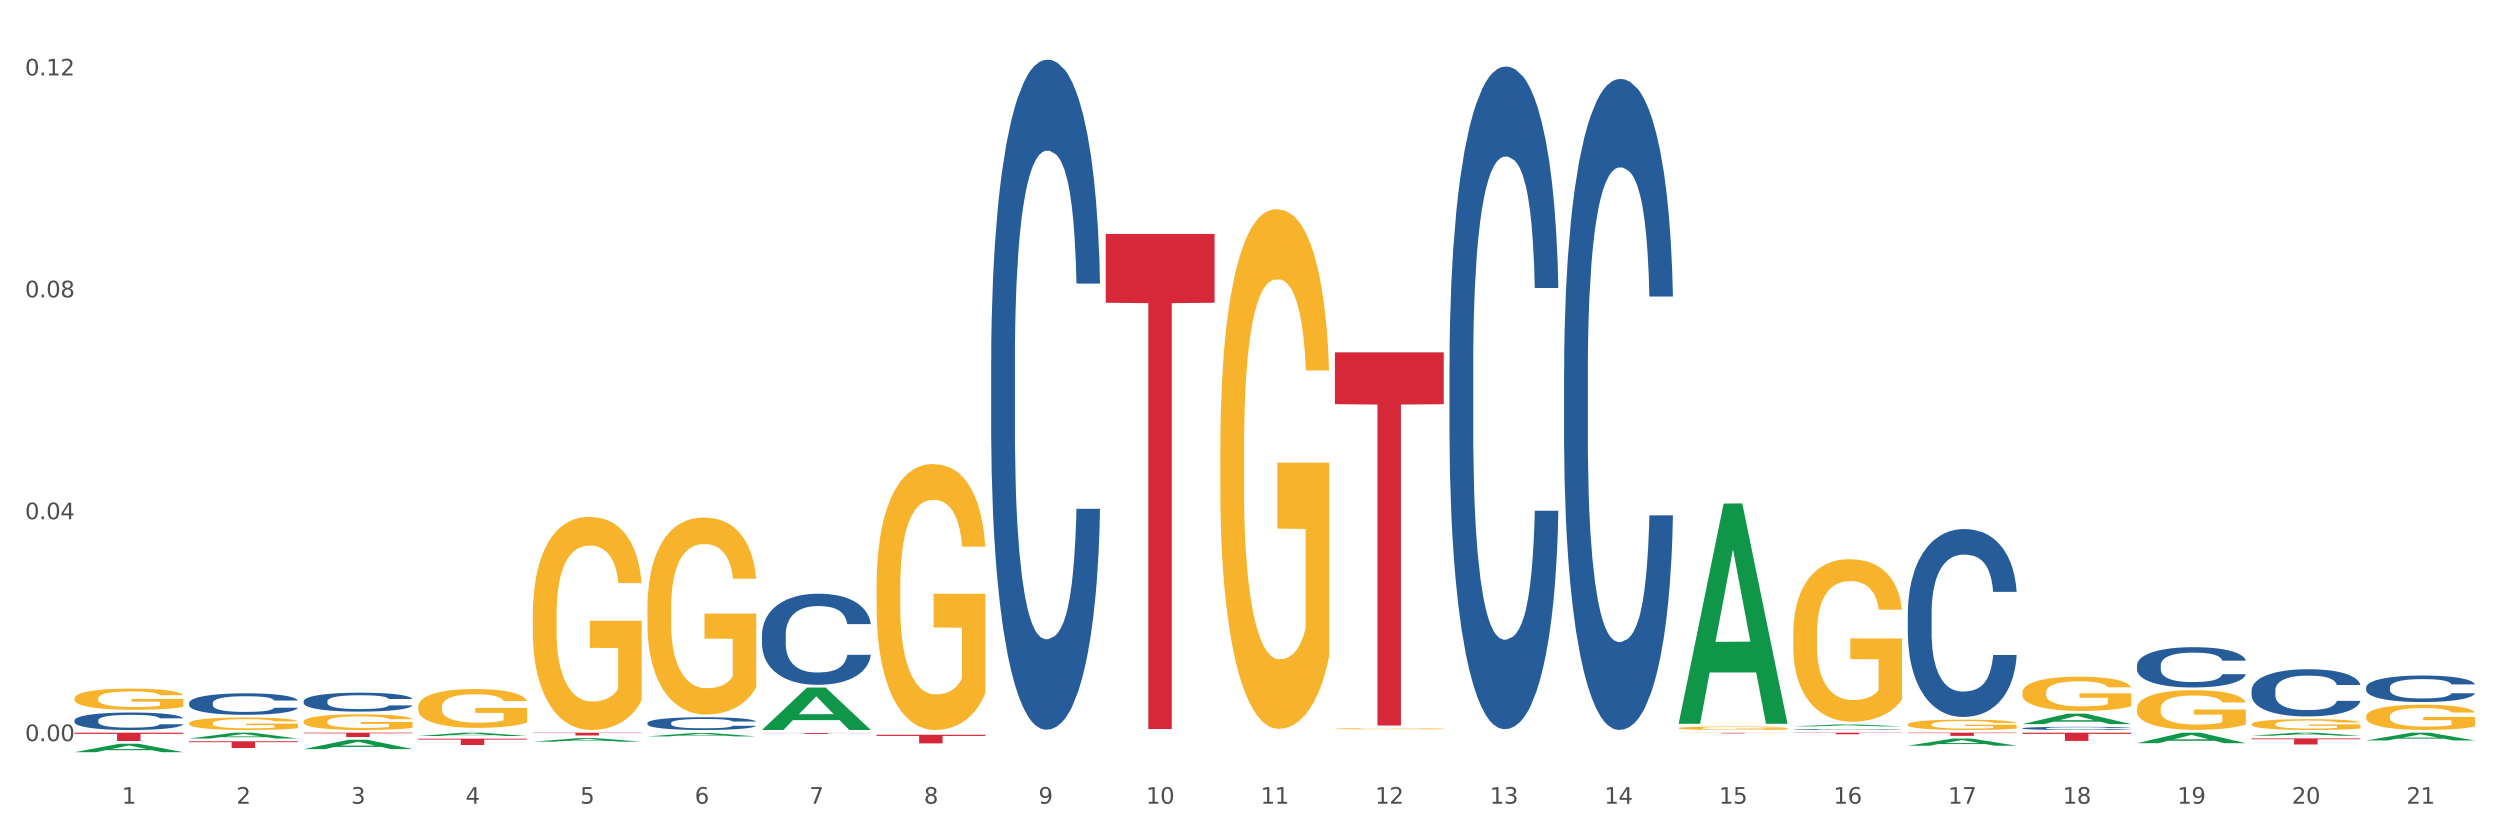 <?xml version="1.0" encoding="utf-8" standalone="no"?>
<!DOCTYPE svg PUBLIC "-//W3C//DTD SVG 1.1//EN"
  "http://www.w3.org/Graphics/SVG/1.1/DTD/svg11.dtd">
<svg xmlns:xlink="http://www.w3.org/1999/xlink" width="1080pt" height="360pt" viewBox="0 0 1080 360" xmlns="http://www.w3.org/2000/svg" version="1.1">
 <rect x="0" y="0" width="1080" height="360" fill="#333333" stroke="none"/>
 <defs>
  <style type="text/css">*{stroke-linejoin: round; stroke-linecap: butt}</style>
 </defs>
 <g id="figure_1">
  <g id="patch_1">
   <path d="M 0 360 
L 1080 360 
L 1080 0 
L 0 0 
z
" style="fill: #ffffff; stroke: #ffffff; stroke-linejoin: miter"/>
  </g>
  <g id="axes_1">
   <g id="matplotlib.axis_1">
    <g id="xtick_1">
     <g id="text_1">
      <!-- 1 -->
      <g style="fill: #4d4d4d" transform="translate(52.633 347.204) scale(0.096 -0.096)">
       <defs>
        <path id="DejaVuSans-31" d="M 794 531 
L 1825 531 
L 1825 4091 
L 703 3866 
L 703 4441 
L 1819 4666 
L 2450 4666 
L 2450 531 
L 3481 531 
L 3481 0 
L 794 0 
L 794 531 
z
" transform="scale(0.016)"/>
       </defs>
       <use xlink:href="#DejaVuSans-31"/>
      </g>
     </g>
    </g>
    <g id="xtick_2">
     <g id="text_2">
      <!-- 2 -->
      <g style="fill: #4d4d4d" transform="translate(102.133 347.204) scale(0.096 -0.096)">
       <defs>
        <path id="DejaVuSans-32" d="M 1228 531 
L 3431 531 
L 3431 0 
L 469 0 
L 469 531 
Q 828 903 1448 1529 
Q 2069 2156 2228 2338 
Q 2531 2678 2651 2914 
Q 2772 3150 2772 3378 
Q 2772 3750 2511 3984 
Q 2250 4219 1831 4219 
Q 1534 4219 1204 4116 
Q 875 4013 500 3803 
L 500 4441 
Q 881 4594 1212 4672 
Q 1544 4750 1819 4750 
Q 2544 4750 2975 4387 
Q 3406 4025 3406 3419 
Q 3406 3131 3298 2873 
Q 3191 2616 2906 2266 
Q 2828 2175 2409 1742 
Q 1991 1309 1228 531 
z
" transform="scale(0.016)"/>
       </defs>
       <use xlink:href="#DejaVuSans-32"/>
      </g>
     </g>
    </g>
    <g id="xtick_3">
     <g id="text_3">
      <!-- 3 -->
      <g style="fill: #4d4d4d" transform="translate(151.633 347.204) scale(0.096 -0.096)">
       <defs>
        <path id="DejaVuSans-33" d="M 2597 2516 
Q 3050 2419 3304 2112 
Q 3559 1806 3559 1356 
Q 3559 666 3084 287 
Q 2609 -91 1734 -91 
Q 1441 -91 1130 -33 
Q 819 25 488 141 
L 488 750 
Q 750 597 1062 519 
Q 1375 441 1716 441 
Q 2309 441 2620 675 
Q 2931 909 2931 1356 
Q 2931 1769 2642 2001 
Q 2353 2234 1838 2234 
L 1294 2234 
L 1294 2753 
L 1863 2753 
Q 2328 2753 2575 2939 
Q 2822 3125 2822 3475 
Q 2822 3834 2567 4026 
Q 2313 4219 1838 4219 
Q 1578 4219 1281 4162 
Q 984 4106 628 3988 
L 628 4550 
Q 988 4650 1302 4700 
Q 1616 4750 1894 4750 
Q 2613 4750 3031 4423 
Q 3450 4097 3450 3541 
Q 3450 3153 3228 2886 
Q 3006 2619 2597 2516 
z
" transform="scale(0.016)"/>
       </defs>
       <use xlink:href="#DejaVuSans-33"/>
      </g>
     </g>
    </g>
    <g id="xtick_4">
     <g id="text_4">
      <!-- 4 -->
      <g style="fill: #4d4d4d" transform="translate(201.133 347.204) scale(0.096 -0.096)">
       <defs>
        <path id="DejaVuSans-34" d="M 2419 4116 
L 825 1625 
L 2419 1625 
L 2419 4116 
z
M 2253 4666 
L 3047 4666 
L 3047 1625 
L 3713 1625 
L 3713 1100 
L 3047 1100 
L 3047 0 
L 2419 0 
L 2419 1100 
L 313 1100 
L 313 1709 
L 2253 4666 
z
" transform="scale(0.016)"/>
       </defs>
       <use xlink:href="#DejaVuSans-34"/>
      </g>
     </g>
    </g>
    <g id="xtick_5">
     <g id="text_5">
      <!-- 5 -->
      <g style="fill: #4d4d4d" transform="translate(250.633 347.204) scale(0.096 -0.096)">
       <defs>
        <path id="DejaVuSans-35" d="M 691 4666 
L 3169 4666 
L 3169 4134 
L 1269 4134 
L 1269 2991 
Q 1406 3038 1543 3061 
Q 1681 3084 1819 3084 
Q 2600 3084 3056 2656 
Q 3513 2228 3513 1497 
Q 3513 744 3044 326 
Q 2575 -91 1722 -91 
Q 1428 -91 1123 -41 
Q 819 9 494 109 
L 494 744 
Q 775 591 1075 516 
Q 1375 441 1709 441 
Q 2250 441 2565 725 
Q 2881 1009 2881 1497 
Q 2881 1984 2565 2268 
Q 2250 2553 1709 2553 
Q 1456 2553 1204 2497 
Q 953 2441 691 2322 
L 691 4666 
z
" transform="scale(0.016)"/>
       </defs>
       <use xlink:href="#DejaVuSans-35"/>
      </g>
     </g>
    </g>
    <g id="xtick_6">
     <g id="text_6">
      <!-- 6 -->
      <g style="fill: #4d4d4d" transform="translate(300.134 347.204) scale(0.096 -0.096)">
       <defs>
        <path id="DejaVuSans-36" d="M 2113 2584 
Q 1688 2584 1439 2293 
Q 1191 2003 1191 1497 
Q 1191 994 1439 701 
Q 1688 409 2113 409 
Q 2538 409 2786 701 
Q 3034 994 3034 1497 
Q 3034 2003 2786 2293 
Q 2538 2584 2113 2584 
z
M 3366 4563 
L 3366 3988 
Q 3128 4100 2886 4159 
Q 2644 4219 2406 4219 
Q 1781 4219 1451 3797 
Q 1122 3375 1075 2522 
Q 1259 2794 1537 2939 
Q 1816 3084 2150 3084 
Q 2853 3084 3261 2657 
Q 3669 2231 3669 1497 
Q 3669 778 3244 343 
Q 2819 -91 2113 -91 
Q 1303 -91 875 529 
Q 447 1150 447 2328 
Q 447 3434 972 4092 
Q 1497 4750 2381 4750 
Q 2619 4750 2861 4703 
Q 3103 4656 3366 4563 
z
" transform="scale(0.016)"/>
       </defs>
       <use xlink:href="#DejaVuSans-36"/>
      </g>
     </g>
    </g>
    <g id="xtick_7">
     <g id="text_7">
      <!-- 7 -->
      <g style="fill: #4d4d4d" transform="translate(349.634 347.204) scale(0.096 -0.096)">
       <defs>
        <path id="DejaVuSans-37" d="M 525 4666 
L 3525 4666 
L 3525 4397 
L 1831 0 
L 1172 0 
L 2766 4134 
L 525 4134 
L 525 4666 
z
" transform="scale(0.016)"/>
       </defs>
       <use xlink:href="#DejaVuSans-37"/>
      </g>
     </g>
    </g>
    <g id="xtick_8">
     <g id="text_8">
      <!-- 8 -->
      <g style="fill: #4d4d4d" transform="translate(399.134 347.204) scale(0.096 -0.096)">
       <defs>
        <path id="DejaVuSans-38" d="M 2034 2216 
Q 1584 2216 1326 1975 
Q 1069 1734 1069 1313 
Q 1069 891 1326 650 
Q 1584 409 2034 409 
Q 2484 409 2743 651 
Q 3003 894 3003 1313 
Q 3003 1734 2745 1975 
Q 2488 2216 2034 2216 
z
M 1403 2484 
Q 997 2584 770 2862 
Q 544 3141 544 3541 
Q 544 4100 942 4425 
Q 1341 4750 2034 4750 
Q 2731 4750 3128 4425 
Q 3525 4100 3525 3541 
Q 3525 3141 3298 2862 
Q 3072 2584 2669 2484 
Q 3125 2378 3379 2068 
Q 3634 1759 3634 1313 
Q 3634 634 3220 271 
Q 2806 -91 2034 -91 
Q 1263 -91 848 271 
Q 434 634 434 1313 
Q 434 1759 690 2068 
Q 947 2378 1403 2484 
z
M 1172 3481 
Q 1172 3119 1398 2916 
Q 1625 2713 2034 2713 
Q 2441 2713 2670 2916 
Q 2900 3119 2900 3481 
Q 2900 3844 2670 4047 
Q 2441 4250 2034 4250 
Q 1625 4250 1398 4047 
Q 1172 3844 1172 3481 
z
" transform="scale(0.016)"/>
       </defs>
       <use xlink:href="#DejaVuSans-38"/>
      </g>
     </g>
    </g>
    <g id="xtick_9">
     <g id="text_9">
      <!-- 9 -->
      <g style="fill: #4d4d4d" transform="translate(448.634 347.204) scale(0.096 -0.096)">
       <defs>
        <path id="DejaVuSans-39" d="M 703 97 
L 703 672 
Q 941 559 1184 500 
Q 1428 441 1663 441 
Q 2288 441 2617 861 
Q 2947 1281 2994 2138 
Q 2813 1869 2534 1725 
Q 2256 1581 1919 1581 
Q 1219 1581 811 2004 
Q 403 2428 403 3163 
Q 403 3881 828 4315 
Q 1253 4750 1959 4750 
Q 2769 4750 3195 4129 
Q 3622 3509 3622 2328 
Q 3622 1225 3098 567 
Q 2575 -91 1691 -91 
Q 1453 -91 1209 -44 
Q 966 3 703 97 
z
M 1959 2075 
Q 2384 2075 2632 2365 
Q 2881 2656 2881 3163 
Q 2881 3666 2632 3958 
Q 2384 4250 1959 4250 
Q 1534 4250 1286 3958 
Q 1038 3666 1038 3163 
Q 1038 2656 1286 2365 
Q 1534 2075 1959 2075 
z
" transform="scale(0.016)"/>
       </defs>
       <use xlink:href="#DejaVuSans-39"/>
      </g>
     </g>
    </g>
    <g id="xtick_10">
     <g id="text_10">
      <!-- 10 -->
      <g style="fill: #4d4d4d" transform="translate(495.079 347.204) scale(0.096 -0.096)">
       <defs>
        <path id="DejaVuSans-30" d="M 2034 4250 
Q 1547 4250 1301 3770 
Q 1056 3291 1056 2328 
Q 1056 1369 1301 889 
Q 1547 409 2034 409 
Q 2525 409 2770 889 
Q 3016 1369 3016 2328 
Q 3016 3291 2770 3770 
Q 2525 4250 2034 4250 
z
M 2034 4750 
Q 2819 4750 3233 4129 
Q 3647 3509 3647 2328 
Q 3647 1150 3233 529 
Q 2819 -91 2034 -91 
Q 1250 -91 836 529 
Q 422 1150 422 2328 
Q 422 3509 836 4129 
Q 1250 4750 2034 4750 
z
" transform="scale(0.016)"/>
       </defs>
       <use xlink:href="#DejaVuSans-31"/>
       <use xlink:href="#DejaVuSans-30" transform="translate(63.623 0)"/>
      </g>
     </g>
    </g>
    <g id="xtick_11">
     <g id="text_11">
      <!-- 11 -->
      <g style="fill: #4d4d4d" transform="translate(544.58 347.204) scale(0.096 -0.096)">
       <use xlink:href="#DejaVuSans-31"/>
       <use xlink:href="#DejaVuSans-31" transform="translate(63.623 0)"/>
      </g>
     </g>
    </g>
    <g id="xtick_12">
     <g id="text_12">
      <!-- 12 -->
      <g style="fill: #4d4d4d" transform="translate(594.08 347.204) scale(0.096 -0.096)">
       <use xlink:href="#DejaVuSans-31"/>
       <use xlink:href="#DejaVuSans-32" transform="translate(63.623 0)"/>
      </g>
     </g>
    </g>
    <g id="xtick_13">
     <g id="text_13">
      <!-- 13 -->
      <g style="fill: #4d4d4d" transform="translate(643.58 347.204) scale(0.096 -0.096)">
       <use xlink:href="#DejaVuSans-31"/>
       <use xlink:href="#DejaVuSans-33" transform="translate(63.623 0)"/>
      </g>
     </g>
    </g>
    <g id="xtick_14">
     <g id="text_14">
      <!-- 14 -->
      <g style="fill: #4d4d4d" transform="translate(693.08 347.204) scale(0.096 -0.096)">
       <use xlink:href="#DejaVuSans-31"/>
       <use xlink:href="#DejaVuSans-34" transform="translate(63.623 0)"/>
      </g>
     </g>
    </g>
    <g id="xtick_15">
     <g id="text_15">
      <!-- 15 -->
      <g style="fill: #4d4d4d" transform="translate(742.58 347.204) scale(0.096 -0.096)">
       <use xlink:href="#DejaVuSans-31"/>
       <use xlink:href="#DejaVuSans-35" transform="translate(63.623 0)"/>
      </g>
     </g>
    </g>
    <g id="xtick_16">
     <g id="text_16">
      <!-- 16 -->
      <g style="fill: #4d4d4d" transform="translate(792.08 347.204) scale(0.096 -0.096)">
       <use xlink:href="#DejaVuSans-31"/>
       <use xlink:href="#DejaVuSans-36" transform="translate(63.623 0)"/>
      </g>
     </g>
    </g>
    <g id="xtick_17">
     <g id="text_17">
      <!-- 17 -->
      <g style="fill: #4d4d4d" transform="translate(841.58 347.204) scale(0.096 -0.096)">
       <use xlink:href="#DejaVuSans-31"/>
       <use xlink:href="#DejaVuSans-37" transform="translate(63.623 0)"/>
      </g>
     </g>
    </g>
    <g id="xtick_18">
     <g id="text_18">
      <!-- 18 -->
      <g style="fill: #4d4d4d" transform="translate(891.08 347.204) scale(0.096 -0.096)">
       <use xlink:href="#DejaVuSans-31"/>
       <use xlink:href="#DejaVuSans-38" transform="translate(63.623 0)"/>
      </g>
     </g>
    </g>
    <g id="xtick_19">
     <g id="text_19">
      <!-- 19 -->
      <g style="fill: #4d4d4d" transform="translate(940.58 347.204) scale(0.096 -0.096)">
       <use xlink:href="#DejaVuSans-31"/>
       <use xlink:href="#DejaVuSans-39" transform="translate(63.623 0)"/>
      </g>
     </g>
    </g>
    <g id="xtick_20">
     <g id="text_20">
      <!-- 20 -->
      <g style="fill: #4d4d4d" transform="translate(990.08 347.204) scale(0.096 -0.096)">
       <use xlink:href="#DejaVuSans-32"/>
       <use xlink:href="#DejaVuSans-30" transform="translate(63.623 0)"/>
      </g>
     </g>
    </g>
    <g id="xtick_21">
     <g id="text_21">
      <!-- 21 -->
      <g style="fill: #4d4d4d" transform="translate(1039.58 347.204) scale(0.096 -0.096)">
       <use xlink:href="#DejaVuSans-32"/>
       <use xlink:href="#DejaVuSans-31" transform="translate(63.623 0)"/>
      </g>
     </g>
    </g>
    <g id="xtick_22"/>
    <g id="xtick_23"/>
    <g id="xtick_24"/>
    <g id="xtick_25"/>
    <g id="xtick_26"/>
    <g id="xtick_27"/>
    <g id="xtick_28"/>
    <g id="xtick_29"/>
    <g id="xtick_30"/>
    <g id="xtick_31"/>
    <g id="xtick_32"/>
    <g id="xtick_33"/>
    <g id="xtick_34"/>
    <g id="xtick_35"/>
    <g id="xtick_36"/>
    <g id="xtick_37"/>
    <g id="xtick_38"/>
    <g id="xtick_39"/>
    <g id="xtick_40"/>
    <g id="xtick_41"/>
   </g>
   <g id="matplotlib.axis_2">
    <g id="ytick_1">
     <g id="text_22">
      <!-- 0.00 -->
      <g style="fill: #4d4d4d" transform="translate(10.8 320.17) scale(0.096 -0.096)">
       <defs>
        <path id="DejaVuSans-2e" d="M 684 794 
L 1344 794 
L 1344 0 
L 684 0 
L 684 794 
z
" transform="scale(0.016)"/>
       </defs>
       <use xlink:href="#DejaVuSans-30"/>
       <use xlink:href="#DejaVuSans-2e" transform="translate(63.623 0)"/>
       <use xlink:href="#DejaVuSans-30" transform="translate(95.41 0)"/>
       <use xlink:href="#DejaVuSans-30" transform="translate(159.033 0)"/>
      </g>
     </g>
    </g>
    <g id="ytick_2">
     <g id="text_23">
      <!-- 0.04 -->
      <g style="fill: #4d4d4d" transform="translate(10.8 224.312) scale(0.096 -0.096)">
       <use xlink:href="#DejaVuSans-30"/>
       <use xlink:href="#DejaVuSans-2e" transform="translate(63.623 0)"/>
       <use xlink:href="#DejaVuSans-30" transform="translate(95.41 0)"/>
       <use xlink:href="#DejaVuSans-34" transform="translate(159.033 0)"/>
      </g>
     </g>
    </g>
    <g id="ytick_3">
     <g id="text_24">
      <!-- 0.08 -->
      <g style="fill: #4d4d4d" transform="translate(10.8 128.453) scale(0.096 -0.096)">
       <use xlink:href="#DejaVuSans-30"/>
       <use xlink:href="#DejaVuSans-2e" transform="translate(63.623 0)"/>
       <use xlink:href="#DejaVuSans-30" transform="translate(95.41 0)"/>
       <use xlink:href="#DejaVuSans-38" transform="translate(159.033 0)"/>
      </g>
     </g>
    </g>
    <g id="ytick_4">
     <g id="text_25">
      <!-- 0.12 -->
      <g style="fill: #4d4d4d" transform="translate(10.8 32.595) scale(0.096 -0.096)">
       <use xlink:href="#DejaVuSans-30"/>
       <use xlink:href="#DejaVuSans-2e" transform="translate(63.623 0)"/>
       <use xlink:href="#DejaVuSans-31" transform="translate(95.41 0)"/>
       <use xlink:href="#DejaVuSans-32" transform="translate(159.033 0)"/>
      </g>
     </g>
    </g>
    <g id="ytick_5"/>
    <g id="ytick_6"/>
    <g id="ytick_7"/>
   </g>
   <g id="PolyCollection_1">
    <path d="M 32.175 324.943 
L 32.223 324.939 
L 51.615 321.282 
L 59.663 321.279 
L 79.2 324.95 
L 69.892 324.95 
L 65.674 324.095 
L 45.652 324.095 
L 45.507 324.109 
L 41.435 324.95 
L 32.175 324.95 
L 32.175 324.943 
L 48.173 323.585 
L 63.153 323.581 
L 55.736 322.061 
L 55.639 322.054 
L 55.542 322.065 
L 48.125 323.581 
L 48.173 323.585 
L 32.175 324.943 
z
" clip-path="url(#p6f70e5c93c)" style="fill: #109648"/>
    <path d="M 81.675 319.052 
L 81.723 319.05 
L 101.115 316.525 
L 109.163 316.523 
L 128.7 319.057 
L 119.392 319.057 
L 115.174 318.467 
L 95.152 318.467 
L 95.007 318.476 
L 90.935 319.057 
L 81.675 319.057 
L 81.675 319.052 
L 97.673 318.115 
L 112.653 318.112 
L 105.236 317.063 
L 105.139 317.058 
L 105.042 317.065 
L 97.625 318.112 
L 97.673 318.115 
L 81.675 319.052 
z
" clip-path="url(#p6f70e5c93c)" style="fill: #109648"/>
    <path d="M 131.175 323.606 
L 131.223 323.602 
L 150.615 319.576 
L 158.663 319.572 
L 178.2 323.613 
L 168.892 323.613 
L 164.674 322.672 
L 144.652 322.672 
L 144.507 322.687 
L 140.435 323.613 
L 131.175 323.613 
L 131.175 323.606 
L 147.173 322.111 
L 162.153 322.107 
L 154.736 320.433 
L 154.639 320.426 
L 154.542 320.437 
L 147.125 322.107 
L 147.173 322.111 
L 131.175 323.606 
z
" clip-path="url(#p6f70e5c93c)" style="fill: #109648"/>
    <path d="M 180.675 317.949 
L 180.723 317.948 
L 200.115 316.524 
L 208.163 316.523 
L 227.7 317.952 
L 218.392 317.952 
L 214.174 317.619 
L 194.152 317.619 
L 194.007 317.624 
L 189.935 317.952 
L 180.675 317.952 
L 180.675 317.949 
L 196.673 317.42 
L 211.653 317.419 
L 204.236 316.827 
L 204.139 316.825 
L 204.042 316.829 
L 196.625 317.419 
L 196.673 317.42 
L 180.675 317.949 
z
" clip-path="url(#p6f70e5c93c)" style="fill: #109648"/>
    <path d="M 972.675 318.992 
L 1019.7 318.992 
L 1019.7 319.356 
L 1001.202 319.359 
L 1001.202 321.612 
L 991.062 321.612 
L 991.062 319.359 
L 972.675 319.356 
L 972.675 318.995 
L 972.675 318.992 
z
" clip-path="url(#p6f70e5c93c)" style="fill: #d62839"/>
    <path d="M 873.675 316.523 
L 920.7 316.523 
L 920.7 317.017 
L 902.202 317.021 
L 902.202 320.081 
L 892.062 320.081 
L 892.062 317.021 
L 873.675 317.017 
L 873.675 316.526 
L 873.675 316.523 
z
" clip-path="url(#p6f70e5c93c)" style="fill: #d62839"/>
    <path d="M 873.675 312.816 
L 873.723 312.811 
L 893.115 308.294 
L 901.163 308.29 
L 920.7 312.824 
L 911.392 312.824 
L 907.174 311.768 
L 887.152 311.768 
L 887.007 311.785 
L 882.935 312.824 
L 873.675 312.824 
L 873.675 312.816 
L 889.673 311.138 
L 904.653 311.134 
L 897.236 309.257 
L 897.139 309.248 
L 897.042 309.261 
L 889.625 311.134 
L 889.673 311.138 
L 873.675 312.816 
z
" clip-path="url(#p6f70e5c93c)" style="fill: #109648"/>
    <path d="M 923.175 321.063 
L 923.223 321.059 
L 942.615 316.527 
L 950.663 316.523 
L 970.2 321.071 
L 960.892 321.071 
L 956.674 320.012 
L 936.652 320.012 
L 936.507 320.029 
L 932.435 321.071 
L 923.175 321.071 
L 923.175 321.063 
L 939.173 319.38 
L 954.153 319.376 
L 946.736 317.492 
L 946.639 317.484 
L 946.542 317.497 
L 939.125 319.376 
L 939.173 319.38 
L 923.175 321.063 
z
" clip-path="url(#p6f70e5c93c)" style="fill: #109648"/>
    <path d="M 972.675 317.827 
L 972.723 317.825 
L 992.115 316.524 
L 1000.163 316.523 
L 1019.7 317.829 
L 1010.392 317.829 
L 1006.174 317.525 
L 986.152 317.525 
L 986.007 317.53 
L 981.935 317.829 
L 972.675 317.829 
L 972.675 317.827 
L 988.673 317.343 
L 1003.653 317.342 
L 996.236 316.801 
L 996.139 316.799 
L 996.042 316.802 
L 988.625 317.342 
L 988.673 317.343 
L 972.675 317.827 
z
" clip-path="url(#p6f70e5c93c)" style="fill: #109648"/>
    <path d="M 1022.175 319.881 
L 1022.223 319.878 
L 1041.615 316.526 
L 1049.663 316.523 
L 1069.2 319.887 
L 1059.892 319.887 
L 1055.674 319.104 
L 1035.652 319.104 
L 1035.507 319.116 
L 1031.435 319.887 
L 1022.175 319.887 
L 1022.175 319.881 
L 1038.173 318.636 
L 1053.153 318.633 
L 1045.736 317.24 
L 1045.639 317.234 
L 1045.542 317.243 
L 1038.125 318.633 
L 1038.173 318.636 
L 1022.175 319.881 
z
" clip-path="url(#p6f70e5c93c)" style="fill: #109648"/>
    <path d="M 378.675 253.558 
L 378.731 253.453 
L 378.731 249.676 
L 378.842 246.423 
L 379.397 238.554 
L 380.23 232.048 
L 380.84 228.586 
L 381.451 225.753 
L 382.173 222.92 
L 383.061 219.982 
L 384.671 215.68 
L 385.67 213.476 
L 386.892 211.168 
L 389.113 207.81 
L 390.723 205.922 
L 392.388 204.348 
L 395.109 202.459 
L 396.885 201.62 
L 398.773 200.99 
L 401.049 200.57 
L 402.77 200.465 
L 406.546 200.78 
L 409.766 201.725 
L 411.32 202.459 
L 413.319 203.718 
L 414.374 204.558 
L 416.095 206.236 
L 417.872 208.44 
L 419.093 210.328 
L 420.925 213.896 
L 422.313 217.463 
L 423.59 221.87 
L 424.256 224.913 
L 424.756 227.746 
L 425.2 230.999 
L 425.644 236.14 
L 415.651 236.14 
L 415.262 232.468 
L 414.652 229.005 
L 413.763 225.648 
L 412.986 223.549 
L 411.654 220.926 
L 410.432 219.247 
L 409.155 217.988 
L 407.601 216.939 
L 406.379 216.414 
L 404.658 215.994 
L 401.271 216.099 
L 398.995 216.939 
L 397.441 217.988 
L 396.441 218.932 
L 395.553 219.982 
L 394.554 221.451 
L 393.388 223.654 
L 392.555 225.648 
L 391.722 228.166 
L 391.056 230.684 
L 390.445 233.622 
L 389.945 236.77 
L 389.557 240.023 
L 389.224 244.01 
L 388.946 250.62 
L 388.946 264.995 
L 389.057 268.248 
L 389.335 272.55 
L 389.668 275.803 
L 390.223 279.685 
L 390.723 282.308 
L 391.667 286.085 
L 392.721 289.233 
L 393.554 291.227 
L 394.387 292.906 
L 395.831 295.214 
L 397.441 297.103 
L 398.829 298.257 
L 400.716 299.306 
L 401.993 299.726 
L 403.104 299.936 
L 405.824 299.936 
L 407.767 299.621 
L 409.932 298.886 
L 411.598 297.942 
L 412.986 296.788 
L 414.541 294.899 
L 415.54 293.115 
L 415.54 271.186 
L 403.326 271.081 
L 403.326 256.496 
L 425.7 256.496 
L 425.7 299.306 
L 424.756 301.509 
L 423.701 303.503 
L 422.591 305.287 
L 420.925 307.49 
L 418.927 309.589 
L 417.15 311.058 
L 415.262 312.317 
L 413.042 313.471 
L 410.155 314.52 
L 408.378 314.94 
L 406.157 315.255 
L 403.548 315.36 
L 401.271 315.15 
L 399.051 314.625 
L 396.719 313.681 
L 394.443 312.317 
L 392.721 310.953 
L 391 309.274 
L 389.168 307.071 
L 387.725 304.972 
L 386.614 303.083 
L 385.393 300.67 
L 384.06 297.522 
L 383.061 294.689 
L 382.173 291.751 
L 381.229 287.974 
L 380.563 284.721 
L 379.896 280.629 
L 379.508 277.586 
L 379.064 272.865 
L 378.731 266.254 
L 378.675 253.558 
z
" clip-path="url(#p6f70e5c93c)" style="fill: #f7b32b"/>
    <path d="M 527.175 194.092 
L 527.231 193.887 
L 527.231 186.505 
L 527.342 180.149 
L 527.897 164.77 
L 528.73 152.058 
L 529.34 145.291 
L 529.951 139.755 
L 530.673 134.219 
L 531.561 128.477 
L 533.171 120.071 
L 534.17 115.765 
L 535.392 111.254 
L 537.613 104.692 
L 539.223 101.001 
L 540.888 97.926 
L 543.609 94.235 
L 545.385 92.594 
L 547.273 91.364 
L 549.549 90.544 
L 551.27 90.339 
L 555.046 90.954 
L 558.266 92.799 
L 559.82 94.235 
L 561.819 96.695 
L 562.874 98.336 
L 564.595 101.616 
L 566.372 105.922 
L 567.593 109.613 
L 569.425 116.585 
L 570.813 123.556 
L 572.09 132.168 
L 572.756 138.115 
L 573.256 143.651 
L 573.7 150.007 
L 574.144 160.054 
L 564.151 160.054 
L 563.762 152.878 
L 563.152 146.111 
L 562.263 139.55 
L 561.486 135.449 
L 560.154 130.323 
L 558.932 127.042 
L 557.655 124.582 
L 556.101 122.531 
L 554.879 121.506 
L 553.158 120.686 
L 549.771 120.891 
L 547.495 122.531 
L 545.941 124.582 
L 544.941 126.427 
L 544.053 128.477 
L 543.054 131.348 
L 541.888 135.654 
L 541.055 139.55 
L 540.222 144.471 
L 539.556 149.392 
L 538.945 155.133 
L 538.445 161.285 
L 538.057 167.641 
L 537.724 175.433 
L 537.446 188.351 
L 537.446 216.442 
L 537.557 222.798 
L 537.835 231.205 
L 538.168 237.562 
L 538.723 245.148 
L 539.223 250.275 
L 540.167 257.656 
L 541.221 263.808 
L 542.054 267.703 
L 542.887 270.984 
L 544.331 275.495 
L 545.941 279.186 
L 547.329 281.441 
L 549.216 283.492 
L 550.493 284.312 
L 551.604 284.722 
L 554.324 284.722 
L 556.267 284.107 
L 558.432 282.672 
L 560.098 280.826 
L 561.486 278.571 
L 563.041 274.88 
L 564.04 271.394 
L 564.04 228.54 
L 551.826 228.335 
L 551.826 199.833 
L 574.2 199.833 
L 574.2 283.492 
L 573.256 287.798 
L 572.201 291.694 
L 571.091 295.18 
L 569.425 299.485 
L 567.427 303.586 
L 565.65 306.457 
L 563.762 308.918 
L 561.542 311.173 
L 558.655 313.224 
L 556.878 314.044 
L 554.657 314.659 
L 552.048 314.864 
L 549.771 314.454 
L 547.551 313.429 
L 545.219 311.583 
L 542.943 308.918 
L 541.221 306.252 
L 539.5 302.971 
L 537.668 298.665 
L 536.225 294.564 
L 535.114 290.874 
L 533.893 286.158 
L 532.56 280.006 
L 531.561 274.47 
L 530.673 268.729 
L 529.729 261.347 
L 529.063 254.991 
L 528.396 246.994 
L 528.008 241.047 
L 527.564 231.82 
L 527.231 218.903 
L 527.175 194.092 
z
" clip-path="url(#p6f70e5c93c)" style="fill: #f7b32b"/>
    <path d="M 576.675 314.821 
L 576.731 314.82 
L 576.731 314.803 
L 576.842 314.789 
L 577.397 314.754 
L 578.23 314.724 
L 578.84 314.709 
L 579.451 314.696 
L 580.173 314.684 
L 581.061 314.67 
L 582.671 314.651 
L 583.67 314.641 
L 584.892 314.631 
L 587.113 314.616 
L 588.723 314.607 
L 590.388 314.6 
L 593.109 314.592 
L 594.885 314.588 
L 596.773 314.585 
L 599.049 314.583 
L 600.77 314.583 
L 604.546 314.584 
L 607.766 314.589 
L 609.32 314.592 
L 611.319 314.597 
L 612.374 314.601 
L 614.095 314.609 
L 615.872 314.619 
L 617.093 314.627 
L 618.925 314.643 
L 620.313 314.659 
L 621.59 314.679 
L 622.256 314.692 
L 622.756 314.705 
L 623.2 314.72 
L 623.644 314.743 
L 613.651 314.743 
L 613.262 314.726 
L 612.652 314.711 
L 611.763 314.696 
L 610.986 314.686 
L 609.654 314.675 
L 608.432 314.667 
L 607.155 314.661 
L 605.601 314.657 
L 604.379 314.654 
L 602.658 314.653 
L 599.271 314.653 
L 596.995 314.657 
L 595.441 314.661 
L 594.441 314.666 
L 593.553 314.67 
L 592.554 314.677 
L 591.388 314.687 
L 590.555 314.696 
L 589.722 314.707 
L 589.056 314.718 
L 588.445 314.732 
L 587.945 314.746 
L 587.557 314.76 
L 587.224 314.778 
L 586.946 314.808 
L 586.946 314.872 
L 587.057 314.887 
L 587.335 314.906 
L 587.668 314.921 
L 588.223 314.938 
L 588.723 314.95 
L 589.667 314.967 
L 590.721 314.981 
L 591.554 314.99 
L 592.387 314.997 
L 593.831 315.008 
L 595.441 315.016 
L 596.829 315.021 
L 598.716 315.026 
L 599.993 315.028 
L 601.104 315.029 
L 603.824 315.029 
L 605.767 315.027 
L 607.932 315.024 
L 609.598 315.02 
L 610.986 315.015 
L 612.541 315.006 
L 613.54 314.998 
L 613.54 314.9 
L 601.326 314.899 
L 601.326 314.834 
L 623.7 314.834 
L 623.7 315.026 
L 622.756 315.036 
L 621.701 315.045 
L 620.591 315.053 
L 618.925 315.063 
L 616.927 315.072 
L 615.15 315.079 
L 613.262 315.084 
L 611.042 315.089 
L 608.155 315.094 
L 606.378 315.096 
L 604.157 315.097 
L 601.548 315.098 
L 599.271 315.097 
L 597.051 315.095 
L 594.719 315.09 
L 592.443 315.084 
L 590.721 315.078 
L 589 315.071 
L 587.168 315.061 
L 585.725 315.051 
L 584.614 315.043 
L 583.393 315.032 
L 582.06 315.018 
L 581.061 315.005 
L 580.173 314.992 
L 579.229 314.975 
L 578.563 314.961 
L 577.896 314.942 
L 577.508 314.929 
L 577.064 314.907 
L 576.731 314.878 
L 576.675 314.821 
z
" clip-path="url(#p6f70e5c93c)" style="fill: #f7b32b"/>
    <path d="M 725.175 314.544 
L 725.231 314.542 
L 725.231 314.493 
L 725.342 314.45 
L 725.897 314.346 
L 726.73 314.26 
L 727.34 314.214 
L 727.951 314.177 
L 728.673 314.139 
L 729.561 314.1 
L 731.171 314.044 
L 732.17 314.015 
L 733.392 313.984 
L 735.613 313.94 
L 737.223 313.915 
L 738.888 313.894 
L 741.609 313.869 
L 743.385 313.858 
L 745.273 313.85 
L 747.549 313.844 
L 749.27 313.843 
L 753.046 313.847 
L 756.266 313.859 
L 757.82 313.869 
L 759.819 313.886 
L 760.874 313.897 
L 762.595 313.919 
L 764.372 313.948 
L 765.593 313.973 
L 767.425 314.02 
L 768.813 314.067 
L 770.09 314.125 
L 770.756 314.166 
L 771.256 314.203 
L 771.7 314.246 
L 772.144 314.314 
L 762.151 314.314 
L 761.762 314.265 
L 761.152 314.22 
L 760.263 314.175 
L 759.486 314.148 
L 758.154 314.113 
L 756.932 314.091 
L 755.655 314.074 
L 754.101 314.06 
L 752.879 314.053 
L 751.158 314.048 
L 747.771 314.049 
L 745.495 314.06 
L 743.941 314.074 
L 742.941 314.087 
L 742.053 314.1 
L 741.054 314.12 
L 739.888 314.149 
L 739.055 314.175 
L 738.222 314.209 
L 737.556 314.242 
L 736.945 314.281 
L 736.445 314.322 
L 736.057 314.365 
L 735.724 314.418 
L 735.446 314.505 
L 735.446 314.695 
L 735.557 314.738 
L 735.835 314.795 
L 736.168 314.837 
L 736.723 314.889 
L 737.223 314.923 
L 738.167 314.973 
L 739.221 315.015 
L 740.054 315.041 
L 740.887 315.063 
L 742.331 315.094 
L 743.941 315.119 
L 745.329 315.134 
L 747.216 315.148 
L 748.493 315.153 
L 749.604 315.156 
L 752.324 315.156 
L 754.267 315.152 
L 756.432 315.142 
L 758.098 315.13 
L 759.486 315.115 
L 761.041 315.09 
L 762.04 315.066 
L 762.04 314.777 
L 749.826 314.775 
L 749.826 314.583 
L 772.2 314.583 
L 772.2 315.148 
L 771.256 315.177 
L 770.201 315.203 
L 769.091 315.227 
L 767.425 315.256 
L 765.427 315.284 
L 763.65 315.303 
L 761.762 315.32 
L 759.542 315.335 
L 756.655 315.349 
L 754.878 315.354 
L 752.657 315.358 
L 750.048 315.36 
L 747.771 315.357 
L 745.551 315.35 
L 743.219 315.338 
L 740.943 315.32 
L 739.221 315.302 
L 737.5 315.279 
L 735.668 315.25 
L 734.225 315.223 
L 733.114 315.198 
L 731.893 315.166 
L 730.56 315.124 
L 729.561 315.087 
L 728.673 315.048 
L 727.729 314.998 
L 727.063 314.955 
L 726.396 314.901 
L 726.008 314.861 
L 725.564 314.799 
L 725.231 314.711 
L 725.175 314.544 
z
" clip-path="url(#p6f70e5c93c)" style="fill: #f7b32b"/>
    <path d="M 774.675 274.026 
L 774.731 273.962 
L 774.731 271.654 
L 774.842 269.666 
L 775.397 264.857 
L 776.23 260.882 
L 776.84 258.766 
L 777.451 257.034 
L 778.173 255.303 
L 779.061 253.508 
L 780.671 250.879 
L 781.67 249.532 
L 782.892 248.122 
L 785.113 246.07 
L 786.723 244.916 
L 788.388 243.954 
L 791.109 242.8 
L 792.885 242.287 
L 794.773 241.902 
L 797.049 241.646 
L 798.77 241.582 
L 802.546 241.774 
L 805.766 242.351 
L 807.32 242.8 
L 809.319 243.569 
L 810.374 244.082 
L 812.095 245.108 
L 813.872 246.455 
L 815.093 247.609 
L 816.925 249.789 
L 818.313 251.969 
L 819.59 254.662 
L 820.256 256.522 
L 820.756 258.253 
L 821.2 260.241 
L 821.644 263.382 
L 811.651 263.382 
L 811.262 261.138 
L 810.652 259.022 
L 809.763 256.97 
L 808.986 255.688 
L 807.654 254.085 
L 806.432 253.059 
L 805.155 252.29 
L 803.601 251.648 
L 802.379 251.328 
L 800.658 251.071 
L 797.271 251.135 
L 794.995 251.648 
L 793.441 252.29 
L 792.441 252.867 
L 791.553 253.508 
L 790.554 254.406 
L 789.388 255.752 
L 788.555 256.97 
L 787.722 258.509 
L 787.056 260.048 
L 786.445 261.844 
L 785.945 263.767 
L 785.557 265.755 
L 785.224 268.191 
L 784.946 272.231 
L 784.946 281.015 
L 785.057 283.003 
L 785.335 285.632 
L 785.668 287.62 
L 786.223 289.992 
L 786.723 291.595 
L 787.667 293.904 
L 788.721 295.827 
L 789.554 297.046 
L 790.387 298.071 
L 791.831 299.482 
L 793.441 300.636 
L 794.829 301.342 
L 796.716 301.983 
L 797.993 302.239 
L 799.104 302.368 
L 801.824 302.368 
L 803.767 302.175 
L 805.932 301.726 
L 807.598 301.149 
L 808.986 300.444 
L 810.541 299.29 
L 811.54 298.2 
L 811.54 284.799 
L 799.326 284.734 
L 799.326 275.822 
L 821.7 275.822 
L 821.7 301.983 
L 820.756 303.329 
L 819.701 304.548 
L 818.591 305.638 
L 816.925 306.984 
L 814.927 308.267 
L 813.15 309.164 
L 811.262 309.934 
L 809.042 310.639 
L 806.155 311.28 
L 804.378 311.537 
L 802.157 311.729 
L 799.548 311.793 
L 797.271 311.665 
L 795.051 311.344 
L 792.719 310.767 
L 790.443 309.934 
L 788.721 309.1 
L 787 308.074 
L 785.168 306.728 
L 783.725 305.445 
L 782.614 304.291 
L 781.393 302.816 
L 780.06 300.893 
L 779.061 299.162 
L 778.173 297.366 
L 777.229 295.058 
L 776.563 293.07 
L 775.896 290.569 
L 775.508 288.71 
L 775.064 285.825 
L 774.731 281.785 
L 774.675 274.026 
z
" clip-path="url(#p6f70e5c93c)" style="fill: #f7b32b"/>
    <path d="M 824.175 312.954 
L 824.231 312.95 
L 824.231 312.803 
L 824.342 312.676 
L 824.897 312.37 
L 825.73 312.116 
L 826.34 311.981 
L 826.951 311.871 
L 827.673 311.761 
L 828.561 311.646 
L 830.171 311.479 
L 831.17 311.393 
L 832.392 311.303 
L 834.613 311.173 
L 836.223 311.099 
L 837.888 311.038 
L 840.609 310.964 
L 842.385 310.932 
L 844.273 310.907 
L 846.549 310.891 
L 848.27 310.887 
L 852.046 310.899 
L 855.266 310.936 
L 856.82 310.964 
L 858.819 311.013 
L 859.874 311.046 
L 861.595 311.111 
L 863.372 311.197 
L 864.593 311.271 
L 866.425 311.41 
L 867.813 311.548 
L 869.09 311.72 
L 869.756 311.838 
L 870.256 311.949 
L 870.7 312.075 
L 871.144 312.276 
L 861.151 312.276 
L 860.762 312.133 
L 860.152 311.998 
L 859.263 311.867 
L 858.486 311.785 
L 857.154 311.683 
L 855.932 311.618 
L 854.655 311.569 
L 853.101 311.528 
L 851.879 311.508 
L 850.158 311.491 
L 846.771 311.495 
L 844.495 311.528 
L 842.941 311.569 
L 841.941 311.606 
L 841.053 311.646 
L 840.054 311.704 
L 838.888 311.789 
L 838.055 311.867 
L 837.222 311.965 
L 836.556 312.063 
L 835.945 312.178 
L 835.445 312.3 
L 835.057 312.427 
L 834.724 312.582 
L 834.446 312.839 
L 834.446 313.399 
L 834.557 313.526 
L 834.835 313.693 
L 835.168 313.82 
L 835.723 313.971 
L 836.223 314.073 
L 837.167 314.22 
L 838.221 314.343 
L 839.054 314.42 
L 839.887 314.486 
L 841.331 314.575 
L 842.941 314.649 
L 844.329 314.694 
L 846.216 314.735 
L 847.493 314.751 
L 848.604 314.759 
L 851.324 314.759 
L 853.267 314.747 
L 855.432 314.718 
L 857.098 314.682 
L 858.486 314.637 
L 860.041 314.563 
L 861.04 314.494 
L 861.04 313.64 
L 848.826 313.636 
L 848.826 313.068 
L 871.2 313.068 
L 871.2 314.735 
L 870.256 314.821 
L 869.201 314.898 
L 868.091 314.968 
L 866.425 315.053 
L 864.427 315.135 
L 862.65 315.192 
L 860.762 315.241 
L 858.542 315.286 
L 855.655 315.327 
L 853.878 315.343 
L 851.657 315.356 
L 849.048 315.36 
L 846.771 315.352 
L 844.551 315.331 
L 842.219 315.294 
L 839.943 315.241 
L 838.221 315.188 
L 836.5 315.123 
L 834.668 315.037 
L 833.225 314.955 
L 832.114 314.882 
L 830.893 314.788 
L 829.56 314.665 
L 828.561 314.555 
L 827.673 314.441 
L 826.729 314.294 
L 826.063 314.167 
L 825.396 314.008 
L 825.008 313.889 
L 824.564 313.705 
L 824.231 313.448 
L 824.175 312.954 
z
" clip-path="url(#p6f70e5c93c)" style="fill: #f7b32b"/>
    <path d="M 1022.175 309.47 
L 1022.231 309.46 
L 1022.231 309.102 
L 1022.342 308.793 
L 1022.897 308.047 
L 1023.73 307.43 
L 1024.34 307.102 
L 1024.951 306.833 
L 1025.673 306.564 
L 1026.561 306.286 
L 1028.171 305.878 
L 1029.17 305.669 
L 1030.392 305.45 
L 1032.613 305.131 
L 1034.223 304.952 
L 1035.888 304.803 
L 1038.609 304.624 
L 1040.385 304.544 
L 1042.273 304.485 
L 1044.549 304.445 
L 1046.27 304.435 
L 1050.046 304.465 
L 1053.266 304.554 
L 1054.82 304.624 
L 1056.819 304.743 
L 1057.874 304.823 
L 1059.595 304.982 
L 1061.372 305.191 
L 1062.593 305.37 
L 1064.425 305.709 
L 1065.813 306.047 
L 1067.09 306.465 
L 1067.756 306.753 
L 1068.256 307.022 
L 1068.7 307.331 
L 1069.144 307.818 
L 1059.151 307.818 
L 1058.762 307.47 
L 1058.152 307.141 
L 1057.263 306.823 
L 1056.486 306.624 
L 1055.154 306.375 
L 1053.932 306.216 
L 1052.655 306.097 
L 1051.101 305.997 
L 1049.879 305.947 
L 1048.158 305.908 
L 1044.771 305.918 
L 1042.495 305.997 
L 1040.941 306.097 
L 1039.941 306.186 
L 1039.053 306.286 
L 1038.054 306.425 
L 1036.888 306.634 
L 1036.055 306.823 
L 1035.222 307.062 
L 1034.556 307.301 
L 1033.945 307.579 
L 1033.445 307.878 
L 1033.057 308.186 
L 1032.724 308.564 
L 1032.446 309.191 
L 1032.446 310.555 
L 1032.557 310.863 
L 1032.835 311.271 
L 1033.168 311.58 
L 1033.723 311.948 
L 1034.223 312.197 
L 1035.167 312.555 
L 1036.221 312.853 
L 1037.054 313.042 
L 1037.887 313.202 
L 1039.331 313.421 
L 1040.941 313.6 
L 1042.329 313.709 
L 1044.216 313.809 
L 1045.493 313.848 
L 1046.604 313.868 
L 1049.324 313.868 
L 1051.267 313.838 
L 1053.432 313.769 
L 1055.098 313.679 
L 1056.486 313.57 
L 1058.041 313.391 
L 1059.04 313.221 
L 1059.04 311.142 
L 1046.826 311.132 
L 1046.826 309.749 
L 1069.2 309.749 
L 1069.2 313.809 
L 1068.256 314.018 
L 1067.201 314.207 
L 1066.091 314.376 
L 1064.425 314.585 
L 1062.427 314.784 
L 1060.65 314.923 
L 1058.762 315.042 
L 1056.542 315.152 
L 1053.655 315.251 
L 1051.878 315.291 
L 1049.657 315.321 
L 1047.048 315.331 
L 1044.771 315.311 
L 1042.551 315.261 
L 1040.219 315.172 
L 1037.943 315.042 
L 1036.221 314.913 
L 1034.5 314.754 
L 1032.668 314.545 
L 1031.225 314.346 
L 1030.114 314.167 
L 1028.893 313.938 
L 1027.56 313.639 
L 1026.561 313.371 
L 1025.673 313.092 
L 1024.729 312.734 
L 1024.063 312.425 
L 1023.396 312.037 
L 1023.008 311.749 
L 1022.564 311.301 
L 1022.231 310.674 
L 1022.175 309.47 
z
" clip-path="url(#p6f70e5c93c)" style="fill: #f7b32b"/>
    <path d="M 972.675 312.831 
L 972.731 312.827 
L 972.731 312.672 
L 972.842 312.539 
L 973.397 312.217 
L 974.23 311.951 
L 974.84 311.809 
L 975.451 311.693 
L 976.173 311.577 
L 977.061 311.457 
L 978.671 311.281 
L 979.67 311.191 
L 980.892 311.097 
L 983.113 310.959 
L 984.723 310.882 
L 986.388 310.817 
L 989.109 310.74 
L 990.885 310.706 
L 992.773 310.68 
L 995.049 310.663 
L 996.77 310.659 
L 1000.546 310.672 
L 1003.766 310.71 
L 1005.32 310.74 
L 1007.319 310.792 
L 1008.374 310.826 
L 1010.095 310.895 
L 1011.872 310.985 
L 1013.093 311.062 
L 1014.925 311.208 
L 1016.313 311.354 
L 1017.59 311.534 
L 1018.256 311.659 
L 1018.756 311.775 
L 1019.2 311.908 
L 1019.644 312.118 
L 1009.651 312.118 
L 1009.262 311.968 
L 1008.652 311.826 
L 1007.763 311.689 
L 1006.986 311.603 
L 1005.654 311.496 
L 1004.432 311.427 
L 1003.155 311.376 
L 1001.601 311.333 
L 1000.379 311.311 
L 998.658 311.294 
L 995.271 311.298 
L 992.995 311.333 
L 991.441 311.376 
L 990.441 311.414 
L 989.553 311.457 
L 988.554 311.517 
L 987.388 311.607 
L 986.555 311.689 
L 985.722 311.792 
L 985.056 311.895 
L 984.445 312.015 
L 983.945 312.144 
L 983.557 312.277 
L 983.224 312.44 
L 982.946 312.711 
L 982.946 313.299 
L 983.057 313.432 
L 983.335 313.608 
L 983.668 313.741 
L 984.223 313.9 
L 984.723 314.007 
L 985.667 314.162 
L 986.721 314.291 
L 987.554 314.372 
L 988.387 314.441 
L 989.831 314.535 
L 991.441 314.613 
L 992.829 314.66 
L 994.716 314.703 
L 995.993 314.72 
L 997.104 314.729 
L 999.824 314.729 
L 1001.767 314.716 
L 1003.932 314.686 
L 1005.598 314.647 
L 1006.986 314.6 
L 1008.541 314.523 
L 1009.54 314.45 
L 1009.54 313.552 
L 997.326 313.548 
L 997.326 312.951 
L 1019.7 312.951 
L 1019.7 314.703 
L 1018.756 314.793 
L 1017.701 314.875 
L 1016.591 314.948 
L 1014.925 315.038 
L 1012.927 315.124 
L 1011.15 315.184 
L 1009.262 315.235 
L 1007.042 315.283 
L 1004.155 315.325 
L 1002.378 315.343 
L 1000.157 315.355 
L 997.548 315.36 
L 995.271 315.351 
L 993.051 315.33 
L 990.719 315.291 
L 988.443 315.235 
L 986.721 315.179 
L 985 315.111 
L 983.168 315.021 
L 981.725 314.935 
L 980.614 314.857 
L 979.393 314.759 
L 978.06 314.63 
L 977.061 314.514 
L 976.173 314.394 
L 975.229 314.239 
L 974.563 314.106 
L 973.896 313.939 
L 973.508 313.814 
L 973.064 313.621 
L 972.731 313.351 
L 972.675 312.831 
z
" clip-path="url(#p6f70e5c93c)" style="fill: #f7b32b"/>
    <path d="M 923.175 306.078 
L 923.231 306.062 
L 923.231 305.498 
L 923.342 305.013 
L 923.897 303.838 
L 924.73 302.867 
L 925.34 302.351 
L 925.951 301.928 
L 926.673 301.505 
L 927.561 301.066 
L 929.171 300.424 
L 930.17 300.095 
L 931.392 299.751 
L 933.613 299.25 
L 935.223 298.968 
L 936.888 298.733 
L 939.609 298.451 
L 941.385 298.326 
L 943.273 298.232 
L 945.549 298.169 
L 947.27 298.154 
L 951.046 298.201 
L 954.266 298.341 
L 955.82 298.451 
L 957.819 298.639 
L 958.874 298.764 
L 960.595 299.015 
L 962.372 299.344 
L 963.593 299.626 
L 965.425 300.158 
L 966.813 300.691 
L 968.09 301.348 
L 968.756 301.802 
L 969.256 302.225 
L 969.7 302.711 
L 970.144 303.478 
L 960.151 303.478 
L 959.762 302.93 
L 959.152 302.413 
L 958.263 301.912 
L 957.486 301.599 
L 956.154 301.207 
L 954.932 300.957 
L 953.655 300.769 
L 952.101 300.612 
L 950.879 300.534 
L 949.158 300.471 
L 945.771 300.487 
L 943.495 300.612 
L 941.941 300.769 
L 940.941 300.91 
L 940.053 301.066 
L 939.054 301.286 
L 937.888 301.614 
L 937.055 301.912 
L 936.222 302.288 
L 935.556 302.664 
L 934.945 303.102 
L 934.445 303.572 
L 934.057 304.057 
L 933.724 304.653 
L 933.446 305.639 
L 933.446 307.785 
L 933.557 308.27 
L 933.835 308.912 
L 934.168 309.398 
L 934.723 309.977 
L 935.223 310.369 
L 936.167 310.932 
L 937.221 311.402 
L 938.054 311.7 
L 938.887 311.95 
L 940.331 312.295 
L 941.941 312.577 
L 943.329 312.749 
L 945.216 312.906 
L 946.493 312.968 
L 947.604 313 
L 950.324 313 
L 952.267 312.953 
L 954.432 312.843 
L 956.098 312.702 
L 957.486 312.53 
L 959.041 312.248 
L 960.04 311.982 
L 960.04 308.709 
L 947.826 308.693 
L 947.826 306.516 
L 970.2 306.516 
L 970.2 312.906 
L 969.256 313.234 
L 968.201 313.532 
L 967.091 313.798 
L 965.425 314.127 
L 963.427 314.44 
L 961.65 314.66 
L 959.762 314.847 
L 957.542 315.02 
L 954.655 315.176 
L 952.878 315.239 
L 950.657 315.286 
L 948.048 315.302 
L 945.771 315.27 
L 943.551 315.192 
L 941.219 315.051 
L 938.943 314.847 
L 937.221 314.644 
L 935.5 314.393 
L 933.668 314.064 
L 932.225 313.751 
L 931.114 313.469 
L 929.893 313.109 
L 928.56 312.639 
L 927.561 312.217 
L 926.673 311.778 
L 925.729 311.214 
L 925.063 310.729 
L 924.396 310.118 
L 924.008 309.664 
L 923.564 308.959 
L 923.231 307.973 
L 923.175 306.078 
z
" clip-path="url(#p6f70e5c93c)" style="fill: #f7b32b"/>
    <path d="M 873.675 299.175 
L 873.731 299.161 
L 873.731 298.675 
L 873.842 298.256 
L 874.397 297.244 
L 875.23 296.407 
L 875.84 295.961 
L 876.451 295.597 
L 877.173 295.232 
L 878.061 294.854 
L 879.671 294.3 
L 880.67 294.017 
L 881.892 293.72 
L 884.113 293.288 
L 885.723 293.045 
L 887.388 292.842 
L 890.109 292.599 
L 891.885 292.491 
L 893.773 292.41 
L 896.049 292.356 
L 897.77 292.343 
L 901.546 292.383 
L 904.766 292.505 
L 906.32 292.599 
L 908.319 292.761 
L 909.374 292.869 
L 911.095 293.085 
L 912.872 293.369 
L 914.093 293.612 
L 915.925 294.071 
L 917.313 294.53 
L 918.59 295.097 
L 919.256 295.489 
L 919.756 295.853 
L 920.2 296.272 
L 920.644 296.933 
L 910.651 296.933 
L 910.262 296.461 
L 909.652 296.015 
L 908.763 295.583 
L 907.986 295.313 
L 906.654 294.975 
L 905.432 294.759 
L 904.155 294.597 
L 902.601 294.462 
L 901.379 294.395 
L 899.658 294.341 
L 896.271 294.354 
L 893.995 294.462 
L 892.441 294.597 
L 891.441 294.719 
L 890.553 294.854 
L 889.554 295.043 
L 888.388 295.327 
L 887.555 295.583 
L 886.722 295.907 
L 886.056 296.231 
L 885.445 296.609 
L 884.945 297.014 
L 884.557 297.433 
L 884.224 297.946 
L 883.946 298.796 
L 883.946 300.646 
L 884.057 301.065 
L 884.335 301.618 
L 884.668 302.037 
L 885.223 302.536 
L 885.723 302.874 
L 886.667 303.36 
L 887.721 303.765 
L 888.554 304.022 
L 889.387 304.238 
L 890.831 304.535 
L 892.441 304.778 
L 893.829 304.926 
L 895.716 305.061 
L 896.993 305.115 
L 898.104 305.142 
L 900.824 305.142 
L 902.767 305.102 
L 904.932 305.007 
L 906.598 304.886 
L 907.986 304.737 
L 909.541 304.494 
L 910.54 304.265 
L 910.54 301.443 
L 898.326 301.429 
L 898.326 299.553 
L 920.7 299.553 
L 920.7 305.061 
L 919.756 305.345 
L 918.701 305.601 
L 917.591 305.831 
L 915.925 306.114 
L 913.927 306.384 
L 912.15 306.574 
L 910.262 306.736 
L 908.042 306.884 
L 905.155 307.019 
L 903.378 307.073 
L 901.157 307.114 
L 898.548 307.127 
L 896.271 307.1 
L 894.051 307.033 
L 891.719 306.911 
L 889.443 306.736 
L 887.721 306.56 
L 886 306.344 
L 884.168 306.06 
L 882.725 305.79 
L 881.614 305.547 
L 880.393 305.237 
L 879.06 304.832 
L 878.061 304.467 
L 877.173 304.089 
L 876.229 303.603 
L 875.563 303.185 
L 874.896 302.658 
L 874.508 302.266 
L 874.064 301.659 
L 873.731 300.808 
L 873.675 299.175 
z
" clip-path="url(#p6f70e5c93c)" style="fill: #f7b32b"/>
    <path d="M 824.175 322.147 
L 824.223 322.144 
L 843.615 319.053 
L 851.663 319.05 
L 871.2 322.153 
L 861.892 322.153 
L 857.674 321.43 
L 837.652 321.43 
L 837.507 321.442 
L 833.435 322.153 
L 824.175 322.153 
L 824.175 322.147 
L 840.173 320.999 
L 855.153 320.996 
L 847.736 319.711 
L 847.639 319.705 
L 847.542 319.714 
L 840.125 320.996 
L 840.173 320.999 
L 824.175 322.147 
z
" clip-path="url(#p6f70e5c93c)" style="fill: #109648"/>
    <path d="M 774.675 313.794 
L 774.723 313.794 
L 794.115 312.957 
L 802.163 312.956 
L 821.7 313.796 
L 812.392 313.796 
L 808.174 313.6 
L 788.152 313.6 
L 788.007 313.604 
L 783.935 313.796 
L 774.675 313.796 
L 774.675 313.794 
L 790.673 313.484 
L 805.653 313.483 
L 798.236 313.135 
L 798.139 313.134 
L 798.042 313.136 
L 790.625 313.483 
L 790.673 313.484 
L 774.675 313.794 
z
" clip-path="url(#p6f70e5c93c)" style="fill: #109648"/>
    <path d="M 725.175 312.501 
L 725.223 312.411 
L 744.615 217.548 
L 752.663 217.459 
L 772.2 312.68 
L 762.892 312.68 
L 758.674 290.506 
L 738.652 290.506 
L 738.507 290.864 
L 734.435 312.68 
L 725.175 312.68 
L 725.175 312.501 
L 741.173 277.274 
L 756.153 277.184 
L 748.736 237.755 
L 748.639 237.576 
L 748.542 237.844 
L 741.125 277.184 
L 741.173 277.274 
L 725.175 312.501 
z
" clip-path="url(#p6f70e5c93c)" style="fill: #109648"/>
    <path d="M 329.175 315.325 
L 329.223 315.308 
L 348.615 297.018 
L 356.663 297.001 
L 376.2 315.36 
L 366.892 315.36 
L 362.674 311.085 
L 342.652 311.085 
L 342.507 311.154 
L 338.435 315.36 
L 329.175 315.36 
L 329.175 315.325 
L 345.173 308.533 
L 360.153 308.516 
L 352.736 300.914 
L 352.639 300.879 
L 352.542 300.931 
L 345.125 308.516 
L 345.173 308.533 
L 329.175 315.325 
z
" clip-path="url(#p6f70e5c93c)" style="fill: #109648"/>
    <path d="M 230.175 265.837 
L 230.231 265.753 
L 230.231 262.726 
L 230.342 260.119 
L 230.897 253.813 
L 231.73 248.6 
L 232.34 245.826 
L 232.951 243.556 
L 233.673 241.286 
L 234.561 238.931 
L 236.171 235.484 
L 237.17 233.718 
L 238.392 231.869 
L 240.613 229.178 
L 242.223 227.665 
L 243.888 226.403 
L 246.609 224.89 
L 248.385 224.217 
L 250.273 223.713 
L 252.549 223.377 
L 254.27 223.292 
L 258.046 223.545 
L 261.266 224.301 
L 262.82 224.89 
L 264.819 225.899 
L 265.874 226.572 
L 267.595 227.917 
L 269.372 229.683 
L 270.593 231.196 
L 272.425 234.055 
L 273.813 236.913 
L 275.09 240.445 
L 275.756 242.883 
L 276.256 245.153 
L 276.7 247.76 
L 277.144 251.88 
L 267.151 251.88 
L 266.762 248.937 
L 266.152 246.162 
L 265.263 243.472 
L 264.486 241.79 
L 263.154 239.688 
L 261.932 238.343 
L 260.655 237.334 
L 259.101 236.493 
L 257.879 236.073 
L 256.158 235.736 
L 252.771 235.82 
L 250.495 236.493 
L 248.941 237.334 
L 247.941 238.091 
L 247.053 238.931 
L 246.054 240.108 
L 244.888 241.874 
L 244.055 243.472 
L 243.222 245.49 
L 242.556 247.507 
L 241.945 249.862 
L 241.445 252.384 
L 241.057 254.991 
L 240.724 258.186 
L 240.446 263.483 
L 240.446 275.002 
L 240.557 277.608 
L 240.835 281.055 
L 241.168 283.662 
L 241.723 286.773 
L 242.223 288.875 
L 243.167 291.902 
L 244.221 294.424 
L 245.054 296.021 
L 245.887 297.367 
L 247.331 299.216 
L 248.941 300.73 
L 250.329 301.655 
L 252.216 302.496 
L 253.493 302.832 
L 254.604 303 
L 257.324 303 
L 259.267 302.748 
L 261.432 302.159 
L 263.098 301.403 
L 264.486 300.478 
L 266.041 298.964 
L 267.04 297.535 
L 267.04 279.962 
L 254.826 279.878 
L 254.826 268.191 
L 277.2 268.191 
L 277.2 302.496 
L 276.256 304.261 
L 275.201 305.859 
L 274.091 307.288 
L 272.425 309.054 
L 270.427 310.735 
L 268.65 311.913 
L 266.762 312.921 
L 264.542 313.846 
L 261.655 314.687 
L 259.878 315.023 
L 257.657 315.276 
L 255.048 315.36 
L 252.771 315.192 
L 250.551 314.771 
L 248.219 314.015 
L 245.943 312.921 
L 244.221 311.828 
L 242.5 310.483 
L 240.668 308.717 
L 239.225 307.036 
L 238.114 305.522 
L 236.893 303.589 
L 235.56 301.066 
L 234.561 298.796 
L 233.673 296.442 
L 232.729 293.415 
L 232.063 290.808 
L 231.396 287.529 
L 231.008 285.091 
L 230.564 281.307 
L 230.231 276.01 
L 230.175 265.837 
z
" clip-path="url(#p6f70e5c93c)" style="fill: #f7b32b"/>
    <path d="M 279.675 262.904 
L 279.731 262.826 
L 279.731 260.028 
L 279.842 257.618 
L 280.397 251.789 
L 281.23 246.97 
L 281.84 244.405 
L 282.451 242.306 
L 283.173 240.207 
L 284.061 238.031 
L 285.671 234.844 
L 286.67 233.212 
L 287.892 231.502 
L 290.113 229.015 
L 291.723 227.616 
L 293.388 226.45 
L 296.109 225.051 
L 297.885 224.429 
L 299.773 223.962 
L 302.049 223.651 
L 303.77 223.574 
L 307.546 223.807 
L 310.766 224.506 
L 312.32 225.051 
L 314.319 225.983 
L 315.374 226.605 
L 317.095 227.849 
L 318.872 229.481 
L 320.093 230.88 
L 321.925 233.523 
L 323.313 236.166 
L 324.59 239.43 
L 325.256 241.684 
L 325.756 243.783 
L 326.2 246.192 
L 326.644 250.001 
L 316.651 250.001 
L 316.262 247.281 
L 315.652 244.716 
L 314.763 242.228 
L 313.986 240.674 
L 312.654 238.731 
L 311.432 237.487 
L 310.155 236.554 
L 308.601 235.777 
L 307.379 235.388 
L 305.658 235.077 
L 302.271 235.155 
L 299.995 235.777 
L 298.441 236.554 
L 297.441 237.254 
L 296.553 238.031 
L 295.554 239.119 
L 294.388 240.751 
L 293.555 242.228 
L 292.722 244.094 
L 292.056 245.959 
L 291.445 248.136 
L 290.945 250.467 
L 290.557 252.877 
L 290.224 255.831 
L 289.946 260.727 
L 289.946 271.376 
L 290.057 273.786 
L 290.335 276.972 
L 290.668 279.382 
L 291.223 282.258 
L 291.723 284.201 
L 292.667 286.999 
L 293.721 289.331 
L 294.554 290.808 
L 295.387 292.052 
L 296.831 293.762 
L 298.441 295.161 
L 299.829 296.016 
L 301.716 296.793 
L 302.993 297.104 
L 304.104 297.259 
L 306.824 297.259 
L 308.767 297.026 
L 310.932 296.482 
L 312.598 295.782 
L 313.986 294.927 
L 315.541 293.528 
L 316.54 292.207 
L 316.54 275.962 
L 304.326 275.884 
L 304.326 265.08 
L 326.7 265.08 
L 326.7 296.793 
L 325.756 298.425 
L 324.701 299.902 
L 323.591 301.223 
L 321.925 302.856 
L 319.927 304.41 
L 318.15 305.498 
L 316.262 306.431 
L 314.042 307.286 
L 311.155 308.063 
L 309.378 308.374 
L 307.157 308.607 
L 304.548 308.685 
L 302.271 308.53 
L 300.051 308.141 
L 297.719 307.442 
L 295.443 306.431 
L 293.721 305.421 
L 292 304.177 
L 290.168 302.545 
L 288.725 300.99 
L 287.614 299.591 
L 286.393 297.803 
L 285.06 295.472 
L 284.061 293.373 
L 283.173 291.197 
L 282.229 288.398 
L 281.563 285.989 
L 280.896 282.957 
L 280.508 280.703 
L 280.064 277.206 
L 279.731 272.309 
L 279.675 262.904 
z
" clip-path="url(#p6f70e5c93c)" style="fill: #f7b32b"/>
    <path d="M 131.175 311.712 
L 131.231 311.706 
L 131.231 311.483 
L 131.342 311.291 
L 131.897 310.827 
L 132.73 310.443 
L 133.34 310.238 
L 133.951 310.071 
L 134.673 309.904 
L 135.561 309.73 
L 137.171 309.476 
L 138.17 309.346 
L 139.392 309.21 
L 141.613 309.012 
L 143.223 308.9 
L 144.888 308.808 
L 147.609 308.696 
L 149.385 308.647 
L 151.273 308.609 
L 153.549 308.585 
L 155.27 308.578 
L 159.046 308.597 
L 162.266 308.653 
L 163.82 308.696 
L 165.819 308.77 
L 166.874 308.82 
L 168.595 308.919 
L 170.372 309.049 
L 171.593 309.161 
L 173.425 309.371 
L 174.813 309.582 
L 176.09 309.842 
L 176.756 310.021 
L 177.256 310.189 
L 177.7 310.381 
L 178.144 310.684 
L 168.151 310.684 
L 167.762 310.467 
L 167.152 310.263 
L 166.263 310.065 
L 165.486 309.941 
L 164.154 309.786 
L 162.932 309.687 
L 161.655 309.613 
L 160.101 309.551 
L 158.879 309.52 
L 157.158 309.495 
L 153.771 309.501 
L 151.495 309.551 
L 149.941 309.613 
L 148.941 309.668 
L 148.053 309.73 
L 147.054 309.817 
L 145.888 309.947 
L 145.055 310.065 
L 144.222 310.213 
L 143.556 310.362 
L 142.945 310.535 
L 142.445 310.721 
L 142.057 310.913 
L 141.724 311.149 
L 141.446 311.539 
L 141.446 312.387 
L 141.557 312.579 
L 141.835 312.833 
L 142.168 313.025 
L 142.723 313.254 
L 143.223 313.409 
L 144.167 313.632 
L 145.221 313.818 
L 146.054 313.935 
L 146.887 314.034 
L 148.331 314.171 
L 149.941 314.282 
L 151.329 314.35 
L 153.216 314.412 
L 154.493 314.437 
L 155.604 314.449 
L 158.324 314.449 
L 160.267 314.431 
L 162.432 314.387 
L 164.098 314.332 
L 165.486 314.264 
L 167.041 314.152 
L 168.04 314.047 
L 168.04 312.753 
L 155.826 312.746 
L 155.826 311.886 
L 178.2 311.886 
L 178.2 314.412 
L 177.256 314.542 
L 176.201 314.66 
L 175.091 314.765 
L 173.425 314.895 
L 171.427 315.019 
L 169.65 315.106 
L 167.762 315.18 
L 165.542 315.248 
L 162.655 315.31 
L 160.878 315.335 
L 158.657 315.354 
L 156.048 315.36 
L 153.771 315.347 
L 151.551 315.316 
L 149.219 315.261 
L 146.943 315.18 
L 145.221 315.1 
L 143.5 315.001 
L 141.668 314.871 
L 140.225 314.747 
L 139.114 314.635 
L 137.893 314.493 
L 136.56 314.307 
L 135.561 314.14 
L 134.673 313.966 
L 133.729 313.743 
L 133.063 313.551 
L 132.396 313.31 
L 132.008 313.13 
L 131.564 312.852 
L 131.231 312.461 
L 131.175 311.712 
z
" clip-path="url(#p6f70e5c93c)" style="fill: #f7b32b"/>
    <path d="M 180.675 305.417 
L 180.731 305.402 
L 180.731 304.851 
L 180.842 304.376 
L 181.397 303.227 
L 182.23 302.278 
L 182.84 301.772 
L 183.451 301.359 
L 184.173 300.945 
L 185.061 300.516 
L 186.671 299.888 
L 187.67 299.567 
L 188.892 299.23 
L 191.113 298.74 
L 192.723 298.464 
L 194.388 298.234 
L 197.109 297.959 
L 198.885 297.836 
L 200.773 297.744 
L 203.049 297.683 
L 204.77 297.668 
L 208.546 297.714 
L 211.766 297.851 
L 213.32 297.959 
L 215.319 298.142 
L 216.374 298.265 
L 218.095 298.51 
L 219.872 298.832 
L 221.093 299.107 
L 222.925 299.628 
L 224.313 300.149 
L 225.59 300.792 
L 226.256 301.236 
L 226.756 301.65 
L 227.2 302.125 
L 227.644 302.875 
L 217.651 302.875 
L 217.262 302.339 
L 216.652 301.834 
L 215.763 301.343 
L 214.986 301.037 
L 213.654 300.654 
L 212.432 300.409 
L 211.155 300.225 
L 209.601 300.072 
L 208.379 299.996 
L 206.658 299.934 
L 203.271 299.95 
L 200.995 300.072 
L 199.441 300.225 
L 198.441 300.363 
L 197.553 300.516 
L 196.554 300.731 
L 195.388 301.052 
L 194.555 301.343 
L 193.722 301.711 
L 193.056 302.079 
L 192.445 302.507 
L 191.945 302.967 
L 191.557 303.442 
L 191.224 304.024 
L 190.946 304.989 
L 190.946 307.087 
L 191.057 307.562 
L 191.335 308.19 
L 191.668 308.664 
L 192.223 309.231 
L 192.723 309.614 
L 193.667 310.165 
L 194.721 310.625 
L 195.554 310.916 
L 196.387 311.161 
L 197.831 311.498 
L 199.441 311.774 
L 200.829 311.942 
L 202.716 312.095 
L 203.993 312.157 
L 205.104 312.187 
L 207.824 312.187 
L 209.767 312.141 
L 211.932 312.034 
L 213.598 311.896 
L 214.986 311.728 
L 216.541 311.452 
L 217.54 311.192 
L 217.54 307.991 
L 205.326 307.975 
L 205.326 305.846 
L 227.7 305.846 
L 227.7 312.095 
L 226.756 312.417 
L 225.701 312.708 
L 224.591 312.968 
L 222.925 313.29 
L 220.927 313.596 
L 219.15 313.811 
L 217.262 313.994 
L 215.042 314.163 
L 212.155 314.316 
L 210.378 314.377 
L 208.157 314.423 
L 205.548 314.439 
L 203.271 314.408 
L 201.051 314.331 
L 198.719 314.194 
L 196.443 313.994 
L 194.721 313.795 
L 193 313.55 
L 191.168 313.229 
L 189.725 312.922 
L 188.614 312.647 
L 187.393 312.294 
L 186.06 311.835 
L 185.061 311.421 
L 184.173 310.993 
L 183.229 310.441 
L 182.563 309.966 
L 181.896 309.369 
L 181.508 308.925 
L 181.064 308.236 
L 180.731 307.271 
L 180.675 305.417 
z
" clip-path="url(#p6f70e5c93c)" style="fill: #f7b32b"/>
    <path d="M 32.175 301.712 
L 32.231 301.704 
L 32.231 301.402 
L 32.342 301.143 
L 32.897 300.515 
L 33.73 299.996 
L 34.34 299.72 
L 34.951 299.494 
L 35.673 299.267 
L 36.561 299.033 
L 38.171 298.69 
L 39.17 298.514 
L 40.392 298.33 
L 42.613 298.062 
L 44.223 297.911 
L 45.888 297.786 
L 48.609 297.635 
L 50.385 297.568 
L 52.273 297.518 
L 54.549 297.484 
L 56.27 297.476 
L 60.046 297.501 
L 63.266 297.576 
L 64.82 297.635 
L 66.819 297.735 
L 67.874 297.802 
L 69.595 297.936 
L 71.372 298.112 
L 72.593 298.263 
L 74.425 298.547 
L 75.813 298.832 
L 77.09 299.184 
L 77.756 299.427 
L 78.256 299.653 
L 78.7 299.912 
L 79.144 300.322 
L 69.151 300.322 
L 68.762 300.029 
L 68.152 299.753 
L 67.263 299.485 
L 66.486 299.318 
L 65.154 299.108 
L 63.932 298.974 
L 62.655 298.874 
L 61.101 298.79 
L 59.879 298.748 
L 58.158 298.715 
L 54.771 298.723 
L 52.495 298.79 
L 50.941 298.874 
L 49.941 298.949 
L 49.053 299.033 
L 48.054 299.15 
L 46.888 299.326 
L 46.055 299.485 
L 45.222 299.686 
L 44.556 299.887 
L 43.945 300.121 
L 43.445 300.373 
L 43.057 300.632 
L 42.724 300.95 
L 42.446 301.478 
L 42.446 302.625 
L 42.557 302.884 
L 42.835 303.228 
L 43.168 303.487 
L 43.723 303.797 
L 44.223 304.006 
L 45.167 304.308 
L 46.221 304.559 
L 47.054 304.718 
L 47.887 304.852 
L 49.331 305.036 
L 50.941 305.187 
L 52.329 305.279 
L 54.216 305.363 
L 55.493 305.396 
L 56.604 305.413 
L 59.324 305.413 
L 61.267 305.388 
L 63.432 305.329 
L 65.098 305.254 
L 66.486 305.162 
L 68.041 305.011 
L 69.04 304.869 
L 69.04 303.119 
L 56.826 303.11 
L 56.826 301.947 
L 79.2 301.947 
L 79.2 305.363 
L 78.256 305.538 
L 77.201 305.697 
L 76.091 305.84 
L 74.425 306.016 
L 72.427 306.183 
L 70.65 306.3 
L 68.762 306.401 
L 66.542 306.493 
L 63.655 306.577 
L 61.878 306.61 
L 59.657 306.635 
L 57.048 306.644 
L 54.771 306.627 
L 52.551 306.585 
L 50.219 306.51 
L 47.943 306.401 
L 46.221 306.292 
L 44.5 306.158 
L 42.668 305.982 
L 41.225 305.815 
L 40.114 305.664 
L 38.893 305.471 
L 37.56 305.22 
L 36.561 304.994 
L 35.673 304.76 
L 34.729 304.458 
L 34.063 304.199 
L 33.396 303.872 
L 33.008 303.629 
L 32.564 303.253 
L 32.231 302.725 
L 32.175 301.712 
z
" clip-path="url(#p6f70e5c93c)" style="fill: #f7b32b"/>
    <path d="M 81.675 312.452 
L 81.731 312.447 
L 81.731 312.269 
L 81.842 312.116 
L 82.397 311.745 
L 83.23 311.439 
L 83.84 311.276 
L 84.451 311.143 
L 85.173 311.01 
L 86.061 310.871 
L 87.671 310.669 
L 88.67 310.565 
L 89.892 310.457 
L 92.113 310.299 
L 93.723 310.21 
L 95.388 310.136 
L 98.109 310.047 
L 99.885 310.007 
L 101.773 309.978 
L 104.049 309.958 
L 105.77 309.953 
L 109.546 309.968 
L 112.766 310.012 
L 114.32 310.047 
L 116.319 310.106 
L 117.374 310.146 
L 119.095 310.225 
L 120.872 310.328 
L 122.093 310.417 
L 123.925 310.585 
L 125.313 310.753 
L 126.59 310.96 
L 127.256 311.104 
L 127.756 311.237 
L 128.2 311.39 
L 128.644 311.632 
L 118.651 311.632 
L 118.262 311.459 
L 117.652 311.296 
L 116.763 311.138 
L 115.986 311.039 
L 114.654 310.916 
L 113.432 310.837 
L 112.155 310.778 
L 110.601 310.728 
L 109.379 310.704 
L 107.658 310.684 
L 104.271 310.689 
L 101.995 310.728 
L 100.441 310.778 
L 99.441 310.822 
L 98.553 310.871 
L 97.554 310.941 
L 96.388 311.044 
L 95.555 311.138 
L 94.722 311.257 
L 94.056 311.375 
L 93.445 311.513 
L 92.945 311.661 
L 92.557 311.815 
L 92.224 312.002 
L 91.946 312.313 
L 91.946 312.99 
L 92.057 313.143 
L 92.335 313.345 
L 92.668 313.498 
L 93.223 313.681 
L 93.723 313.804 
L 94.667 313.982 
L 95.721 314.13 
L 96.554 314.224 
L 97.387 314.303 
L 98.831 314.412 
L 100.441 314.501 
L 101.829 314.555 
L 103.716 314.604 
L 104.993 314.624 
L 106.104 314.634 
L 108.824 314.634 
L 110.767 314.619 
L 112.932 314.585 
L 114.598 314.54 
L 115.986 314.486 
L 117.541 314.397 
L 118.54 314.313 
L 118.54 313.281 
L 106.326 313.276 
L 106.326 312.59 
L 128.7 312.59 
L 128.7 314.604 
L 127.756 314.708 
L 126.701 314.802 
L 125.591 314.886 
L 123.925 314.989 
L 121.927 315.088 
L 120.15 315.157 
L 118.262 315.217 
L 116.042 315.271 
L 113.155 315.32 
L 111.378 315.34 
L 109.157 315.355 
L 106.548 315.36 
L 104.271 315.35 
L 102.051 315.325 
L 99.719 315.281 
L 97.443 315.217 
L 95.721 315.152 
L 94 315.073 
L 92.168 314.97 
L 90.725 314.871 
L 89.614 314.782 
L 88.393 314.669 
L 87.06 314.52 
L 86.061 314.387 
L 85.173 314.249 
L 84.229 314.071 
L 83.563 313.918 
L 82.896 313.725 
L 82.508 313.582 
L 82.064 313.36 
L 81.731 313.049 
L 81.675 312.452 
z
" clip-path="url(#p6f70e5c93c)" style="fill: #f7b32b"/>
    <path d="M 774.675 315.139 
L 774.731 315.139 
L 774.731 315.129 
L 774.897 315.115 
L 775.509 315.089 
L 776.287 315.07 
L 777.621 315.047 
L 778.344 315.037 
L 779.289 315.027 
L 781.234 315.01 
L 783.457 314.995 
L 785.014 314.987 
L 786.181 314.982 
L 788.794 314.973 
L 790.294 314.969 
L 791.851 314.965 
L 793.185 314.963 
L 795.408 314.961 
L 797.187 314.959 
L 799.244 314.959 
L 800.967 314.959 
L 803.246 314.961 
L 806.581 314.965 
L 807.859 314.968 
L 809.582 314.972 
L 811.361 314.978 
L 812.806 314.984 
L 814.474 314.992 
L 816.197 315.003 
L 817.865 315.017 
L 819.032 315.03 
L 819.977 315.044 
L 820.811 315.06 
L 821.422 315.078 
L 821.7 315.093 
L 811.528 315.093 
L 811.25 315.079 
L 810.694 315.065 
L 810.138 315.055 
L 809.527 315.047 
L 808.582 315.038 
L 807.748 315.032 
L 806.359 315.025 
L 805.08 315.021 
L 804.024 315.018 
L 802.745 315.016 
L 800.022 315.014 
L 798.076 315.014 
L 796.853 315.014 
L 795.353 315.016 
L 794.074 315.019 
L 792.573 315.023 
L 791.406 315.028 
L 790.239 315.034 
L 789.572 315.039 
L 788.571 315.047 
L 787.904 315.053 
L 787.015 315.064 
L 786.515 315.073 
L 785.625 315.093 
L 785.236 315.109 
L 785.069 315.119 
L 784.958 315.131 
L 784.958 315.188 
L 785.292 315.214 
L 785.57 315.225 
L 786.014 315.237 
L 786.848 315.253 
L 788.071 315.269 
L 789.349 315.28 
L 790.406 315.287 
L 791.406 315.292 
L 792.407 315.296 
L 793.63 315.3 
L 794.63 315.302 
L 796.131 315.305 
L 797.91 315.306 
L 799.299 315.306 
L 802.134 315.304 
L 803.413 315.302 
L 804.635 315.299 
L 805.969 315.295 
L 807.026 315.291 
L 807.637 315.288 
L 808.638 315.281 
L 809.416 315.273 
L 810.083 315.265 
L 810.527 315.258 
L 811.028 315.247 
L 811.417 315.234 
L 811.528 315.228 
L 821.7 315.228 
L 821.478 315.241 
L 821.089 315.254 
L 820.31 315.271 
L 819.699 315.281 
L 818.754 315.293 
L 817.753 315.303 
L 816.364 315.314 
L 815.085 315.323 
L 813.751 315.33 
L 812.306 315.337 
L 809.694 315.346 
L 808.749 315.348 
L 806.748 315.353 
L 805.191 315.355 
L 802.912 315.358 
L 800.578 315.359 
L 798.132 315.36 
L 795.964 315.359 
L 793.574 315.357 
L 792.073 315.355 
L 790.406 315.351 
L 788.46 315.346 
L 786.626 315.34 
L 784.903 315.333 
L 783.291 315.324 
L 781.79 315.315 
L 779.844 315.299 
L 778.399 315.284 
L 777.343 315.269 
L 776.62 315.257 
L 775.898 315.242 
L 775.509 315.231 
L 774.897 315.206 
L 774.675 315.182 
L 774.675 315.139 
z
" clip-path="url(#p6f70e5c93c)" style="fill: #255c99"/>
    <path d="M 824.175 265.028 
L 824.231 264.954 
L 824.231 262.878 
L 824.397 260.062 
L 825.009 254.873 
L 825.787 250.945 
L 827.121 246.349 
L 827.844 244.422 
L 828.789 242.272 
L 830.734 238.788 
L 832.957 235.824 
L 834.514 234.193 
L 835.681 233.155 
L 838.294 231.302 
L 839.794 230.487 
L 841.351 229.82 
L 842.685 229.375 
L 844.908 228.856 
L 846.687 228.634 
L 848.744 228.56 
L 850.467 228.634 
L 852.746 228.93 
L 856.081 229.82 
L 857.359 230.339 
L 859.082 231.228 
L 860.861 232.414 
L 862.306 233.6 
L 863.974 235.305 
L 865.697 237.528 
L 867.365 240.345 
L 868.532 242.939 
L 869.477 245.682 
L 870.311 249.017 
L 870.922 252.649 
L 871.2 255.688 
L 861.028 255.688 
L 860.75 252.946 
L 860.194 249.981 
L 859.638 247.98 
L 859.027 246.349 
L 858.082 244.496 
L 857.248 243.31 
L 855.859 241.902 
L 854.58 241.012 
L 853.524 240.493 
L 852.245 240.049 
L 849.522 239.604 
L 847.576 239.604 
L 846.353 239.752 
L 844.853 240.123 
L 843.574 240.642 
L 842.073 241.531 
L 840.906 242.495 
L 839.739 243.755 
L 839.072 244.644 
L 838.071 246.275 
L 837.404 247.609 
L 836.515 249.907 
L 836.015 251.538 
L 835.125 255.763 
L 834.736 258.876 
L 834.569 261.025 
L 834.458 263.397 
L 834.458 274.96 
L 834.792 280.149 
L 835.07 282.372 
L 835.514 284.893 
L 836.348 288.154 
L 837.571 291.341 
L 838.849 293.639 
L 839.906 295.047 
L 840.906 296.085 
L 841.907 296.9 
L 843.13 297.642 
L 844.13 298.086 
L 845.631 298.531 
L 847.41 298.753 
L 848.799 298.753 
L 851.634 298.383 
L 852.913 298.012 
L 854.135 297.493 
L 855.469 296.678 
L 856.526 295.789 
L 857.137 295.121 
L 858.138 293.713 
L 858.916 292.231 
L 859.583 290.526 
L 860.027 289.043 
L 860.528 286.82 
L 860.917 284.3 
L 861.028 282.965 
L 871.2 282.965 
L 870.978 285.634 
L 870.589 288.228 
L 869.81 291.712 
L 869.199 293.713 
L 868.254 296.159 
L 867.253 298.235 
L 865.864 300.532 
L 864.585 302.237 
L 863.251 303.72 
L 861.806 305.054 
L 859.194 306.907 
L 858.249 307.426 
L 856.248 308.315 
L 854.691 308.834 
L 852.412 309.353 
L 850.078 309.649 
L 847.632 309.724 
L 845.464 309.575 
L 843.074 309.131 
L 841.573 308.686 
L 839.906 308.019 
L 837.96 306.981 
L 836.126 305.721 
L 834.403 304.239 
L 832.791 302.534 
L 831.29 300.607 
L 829.344 297.419 
L 827.899 294.306 
L 826.843 291.415 
L 826.12 288.969 
L 825.398 285.856 
L 825.009 283.707 
L 824.397 278.518 
L 824.175 273.7 
L 824.175 265.028 
z
" clip-path="url(#p6f70e5c93c)" style="fill: #255c99"/>
    <path d="M 378.675 317.402 
L 425.7 317.402 
L 425.7 317.92 
L 407.202 317.924 
L 407.202 321.134 
L 397.062 321.134 
L 397.062 317.924 
L 378.675 317.92 
L 378.675 317.405 
L 378.675 317.402 
z
" clip-path="url(#p6f70e5c93c)" style="fill: #d62839"/>
    <path d="M 477.675 101.06 
L 524.7 101.06 
L 524.7 130.785 
L 506.202 130.986 
L 506.202 314.96 
L 496.062 314.96 
L 496.062 130.986 
L 477.675 130.785 
L 477.675 101.261 
L 477.675 101.06 
z
" clip-path="url(#p6f70e5c93c)" style="fill: #d62839"/>
    <path d="M 81.675 303.685 
L 81.731 303.676 
L 81.731 303.439 
L 81.897 303.117 
L 82.509 302.525 
L 83.287 302.076 
L 84.621 301.551 
L 85.344 301.331 
L 86.289 301.085 
L 88.234 300.687 
L 90.457 300.349 
L 92.014 300.162 
L 93.181 300.044 
L 95.794 299.832 
L 97.294 299.739 
L 98.851 299.663 
L 100.185 299.612 
L 102.408 299.553 
L 104.187 299.527 
L 106.244 299.519 
L 107.967 299.527 
L 110.246 299.561 
L 113.581 299.663 
L 114.859 299.722 
L 116.582 299.824 
L 118.361 299.959 
L 119.806 300.095 
L 121.474 300.289 
L 123.197 300.543 
L 124.865 300.865 
L 126.032 301.162 
L 126.977 301.475 
L 127.811 301.856 
L 128.422 302.271 
L 128.7 302.618 
L 118.528 302.618 
L 118.25 302.305 
L 117.694 301.966 
L 117.138 301.737 
L 116.527 301.551 
L 115.582 301.339 
L 114.748 301.204 
L 113.359 301.043 
L 112.08 300.941 
L 111.024 300.882 
L 109.745 300.831 
L 107.022 300.781 
L 105.076 300.781 
L 103.853 300.797 
L 102.353 300.84 
L 101.074 300.899 
L 99.573 301.001 
L 98.406 301.111 
L 97.239 301.255 
L 96.572 301.356 
L 95.571 301.543 
L 94.904 301.695 
L 94.015 301.957 
L 93.515 302.144 
L 92.625 302.626 
L 92.236 302.982 
L 92.069 303.227 
L 91.958 303.498 
L 91.958 304.819 
L 92.292 305.412 
L 92.57 305.666 
L 93.014 305.954 
L 93.848 306.326 
L 95.071 306.69 
L 96.349 306.953 
L 97.406 307.114 
L 98.406 307.232 
L 99.407 307.325 
L 100.63 307.41 
L 101.63 307.461 
L 103.131 307.512 
L 104.91 307.537 
L 106.299 307.537 
L 109.134 307.495 
L 110.412 307.452 
L 111.635 307.393 
L 112.969 307.3 
L 114.026 307.198 
L 114.637 307.122 
L 115.638 306.961 
L 116.416 306.792 
L 117.083 306.597 
L 117.527 306.428 
L 118.028 306.174 
L 118.417 305.886 
L 118.528 305.734 
L 128.7 305.734 
L 128.478 306.038 
L 128.089 306.335 
L 127.31 306.733 
L 126.699 306.961 
L 125.754 307.241 
L 124.753 307.478 
L 123.364 307.74 
L 122.085 307.935 
L 120.751 308.104 
L 119.306 308.257 
L 116.694 308.468 
L 115.749 308.528 
L 113.748 308.629 
L 112.191 308.688 
L 109.912 308.748 
L 107.578 308.782 
L 105.132 308.79 
L 102.964 308.773 
L 100.574 308.722 
L 99.073 308.671 
L 97.406 308.595 
L 95.46 308.477 
L 93.626 308.333 
L 91.903 308.163 
L 90.291 307.969 
L 88.79 307.749 
L 86.844 307.385 
L 85.399 307.029 
L 84.343 306.699 
L 83.62 306.419 
L 82.898 306.064 
L 82.509 305.818 
L 81.897 305.226 
L 81.675 304.675 
L 81.675 303.685 
z
" clip-path="url(#p6f70e5c93c)" style="fill: #255c99"/>
    <path d="M 32.175 311.2 
L 32.231 311.193 
L 32.231 311 
L 32.397 310.738 
L 33.009 310.255 
L 33.787 309.89 
L 35.121 309.462 
L 35.844 309.283 
L 36.789 309.083 
L 38.734 308.759 
L 40.957 308.483 
L 42.514 308.331 
L 43.681 308.234 
L 46.294 308.062 
L 47.794 307.986 
L 49.351 307.924 
L 50.685 307.882 
L 52.908 307.834 
L 54.687 307.814 
L 56.744 307.807 
L 58.467 307.814 
L 60.746 307.841 
L 64.081 307.924 
L 65.359 307.972 
L 67.082 308.055 
L 68.861 308.165 
L 70.306 308.276 
L 71.974 308.434 
L 73.697 308.641 
L 75.365 308.903 
L 76.532 309.145 
L 77.477 309.4 
L 78.311 309.71 
L 78.922 310.048 
L 79.2 310.331 
L 69.028 310.331 
L 68.75 310.076 
L 68.194 309.8 
L 67.638 309.614 
L 67.027 309.462 
L 66.082 309.29 
L 65.248 309.179 
L 63.859 309.048 
L 62.58 308.965 
L 61.524 308.917 
L 60.245 308.876 
L 57.522 308.834 
L 55.576 308.834 
L 54.353 308.848 
L 52.853 308.883 
L 51.574 308.931 
L 50.073 309.014 
L 48.906 309.103 
L 47.739 309.221 
L 47.072 309.303 
L 46.071 309.455 
L 45.404 309.579 
L 44.515 309.793 
L 44.015 309.945 
L 43.125 310.338 
L 42.736 310.628 
L 42.569 310.828 
L 42.458 311.049 
L 42.458 312.125 
L 42.792 312.608 
L 43.07 312.814 
L 43.514 313.049 
L 44.348 313.353 
L 45.571 313.649 
L 46.849 313.863 
L 47.906 313.994 
L 48.906 314.091 
L 49.907 314.166 
L 51.13 314.235 
L 52.13 314.277 
L 53.631 314.318 
L 55.41 314.339 
L 56.799 314.339 
L 59.634 314.304 
L 60.913 314.27 
L 62.135 314.222 
L 63.469 314.146 
L 64.526 314.063 
L 65.137 314.001 
L 66.138 313.87 
L 66.916 313.732 
L 67.583 313.573 
L 68.027 313.435 
L 68.528 313.228 
L 68.917 312.994 
L 69.028 312.87 
L 79.2 312.87 
L 78.978 313.118 
L 78.589 313.359 
L 77.81 313.684 
L 77.199 313.87 
L 76.254 314.097 
L 75.253 314.291 
L 73.864 314.504 
L 72.585 314.663 
L 71.251 314.801 
L 69.806 314.925 
L 67.194 315.098 
L 66.249 315.146 
L 64.248 315.229 
L 62.691 315.277 
L 60.412 315.325 
L 58.078 315.353 
L 55.632 315.36 
L 53.464 315.346 
L 51.074 315.305 
L 49.573 315.263 
L 47.906 315.201 
L 45.96 315.105 
L 44.126 314.987 
L 42.403 314.849 
L 40.791 314.691 
L 39.29 314.511 
L 37.344 314.215 
L 35.899 313.925 
L 34.843 313.656 
L 34.12 313.428 
L 33.398 313.139 
L 33.009 312.939 
L 32.397 312.456 
L 32.175 312.007 
L 32.175 311.2 
z
" clip-path="url(#p6f70e5c93c)" style="fill: #255c99"/>
    <path d="M 725.175 316.591 
L 772.2 316.591 
L 772.2 316.625 
L 753.702 316.625 
L 753.702 316.836 
L 743.562 316.836 
L 743.562 316.625 
L 725.175 316.625 
L 725.175 316.591 
L 725.175 316.591 
z
" clip-path="url(#p6f70e5c93c)" style="fill: #d62839"/>
    <path d="M 576.675 152.21 
L 623.7 152.21 
L 623.7 174.613 
L 605.202 174.765 
L 605.202 313.42 
L 595.062 313.42 
L 595.062 174.765 
L 576.675 174.613 
L 576.675 152.362 
L 576.675 152.21 
z
" clip-path="url(#p6f70e5c93c)" style="fill: #d62839"/>
    <path d="M 824.175 316.523 
L 871.2 316.523 
L 871.2 316.712 
L 852.702 316.714 
L 852.702 317.887 
L 842.562 317.887 
L 842.562 316.714 
L 824.175 316.712 
L 824.175 316.524 
L 824.175 316.523 
z
" clip-path="url(#p6f70e5c93c)" style="fill: #d62839"/>
    <path d="M 774.675 316.523 
L 821.7 316.523 
L 821.7 316.619 
L 803.202 316.62 
L 803.202 317.216 
L 793.062 317.216 
L 793.062 316.62 
L 774.675 316.619 
L 774.675 316.523 
L 774.675 316.523 
z
" clip-path="url(#p6f70e5c93c)" style="fill: #d62839"/>
    <path d="M 131.175 316.523 
L 178.2 316.523 
L 178.2 316.785 
L 159.702 316.787 
L 159.702 318.409 
L 149.562 318.409 
L 149.562 316.787 
L 131.175 316.785 
L 131.175 316.525 
L 131.175 316.523 
z
" clip-path="url(#p6f70e5c93c)" style="fill: #d62839"/>
    <path d="M 180.675 319.115 
L 227.7 319.115 
L 227.7 319.493 
L 209.202 319.496 
L 209.202 321.841 
L 199.062 321.841 
L 199.062 319.496 
L 180.675 319.493 
L 180.675 319.117 
L 180.675 319.115 
z
" clip-path="url(#p6f70e5c93c)" style="fill: #d62839"/>
    <path d="M 329.175 316.633 
L 376.2 316.633 
L 376.2 316.691 
L 357.702 316.691 
L 357.702 317.049 
L 347.562 317.049 
L 347.562 316.691 
L 329.175 316.691 
L 329.175 316.634 
L 329.175 316.633 
z
" clip-path="url(#p6f70e5c93c)" style="fill: #d62839"/>
    <path d="M 230.175 316.527 
L 277.2 316.527 
L 277.2 316.693 
L 258.702 316.694 
L 258.702 317.723 
L 248.562 317.723 
L 248.562 316.694 
L 230.175 316.693 
L 230.175 316.528 
L 230.175 316.527 
z
" clip-path="url(#p6f70e5c93c)" style="fill: #d62839"/>
    <path d="M 32.175 316.523 
L 79.2 316.523 
L 79.2 317.022 
L 60.702 317.026 
L 60.702 320.116 
L 50.562 320.116 
L 50.562 317.026 
L 32.175 317.022 
L 32.175 316.526 
L 32.175 316.523 
z
" clip-path="url(#p6f70e5c93c)" style="fill: #d62839"/>
    <path d="M 81.675 320.22 
L 128.7 320.22 
L 128.7 320.627 
L 110.202 320.63 
L 110.202 323.147 
L 100.062 323.147 
L 100.062 320.63 
L 81.675 320.627 
L 81.675 320.223 
L 81.675 320.22 
z
" clip-path="url(#p6f70e5c93c)" style="fill: #d62839"/>
    <path d="M 230.175 320.411 
L 230.223 320.409 
L 249.615 318.887 
L 257.663 318.886 
L 277.2 320.414 
L 267.892 320.414 
L 263.674 320.058 
L 243.652 320.058 
L 243.507 320.064 
L 239.435 320.414 
L 230.175 320.414 
L 230.175 320.411 
L 246.173 319.846 
L 261.153 319.844 
L 253.736 319.211 
L 253.639 319.208 
L 253.542 319.213 
L 246.125 319.844 
L 246.173 319.846 
L 230.175 320.411 
z
" clip-path="url(#p6f70e5c93c)" style="fill: #109648"/>
    <path d="M 279.675 318.126 
L 279.723 318.124 
L 299.115 316.679 
L 307.163 316.678 
L 326.7 318.128 
L 317.392 318.128 
L 313.174 317.791 
L 293.152 317.791 
L 293.007 317.796 
L 288.935 318.128 
L 279.675 318.128 
L 279.675 318.126 
L 295.673 317.589 
L 310.653 317.588 
L 303.236 316.987 
L 303.139 316.984 
L 303.042 316.988 
L 295.625 317.588 
L 295.673 317.589 
L 279.675 318.126 
z
" clip-path="url(#p6f70e5c93c)" style="fill: #109648"/>
    <path d="M 873.675 314.604 
L 873.731 314.603 
L 873.731 314.568 
L 873.897 314.52 
L 874.509 314.432 
L 875.287 314.366 
L 876.621 314.288 
L 877.344 314.256 
L 878.289 314.219 
L 880.234 314.16 
L 882.457 314.11 
L 884.014 314.083 
L 885.181 314.065 
L 887.794 314.034 
L 889.294 314.02 
L 890.851 314.009 
L 892.185 314.001 
L 894.408 313.992 
L 896.187 313.989 
L 898.244 313.987 
L 899.967 313.989 
L 902.246 313.994 
L 905.581 314.009 
L 906.859 314.017 
L 908.582 314.032 
L 910.361 314.052 
L 911.806 314.073 
L 913.474 314.101 
L 915.197 314.139 
L 916.865 314.187 
L 918.032 314.23 
L 918.977 314.277 
L 919.811 314.333 
L 920.422 314.395 
L 920.7 314.446 
L 910.528 314.446 
L 910.25 314.4 
L 909.694 314.35 
L 909.138 314.316 
L 908.527 314.288 
L 907.582 314.257 
L 906.748 314.237 
L 905.359 314.213 
L 904.08 314.198 
L 903.024 314.189 
L 901.745 314.182 
L 899.022 314.174 
L 897.076 314.174 
L 895.853 314.177 
L 894.353 314.183 
L 893.074 314.192 
L 891.573 314.207 
L 890.406 314.223 
L 889.239 314.244 
L 888.572 314.259 
L 887.571 314.287 
L 886.904 314.309 
L 886.015 314.348 
L 885.515 314.376 
L 884.625 314.447 
L 884.236 314.5 
L 884.069 314.536 
L 883.958 314.576 
L 883.958 314.772 
L 884.292 314.86 
L 884.57 314.897 
L 885.014 314.94 
L 885.848 314.995 
L 887.071 315.049 
L 888.349 315.088 
L 889.406 315.112 
L 890.406 315.129 
L 891.407 315.143 
L 892.63 315.155 
L 893.63 315.163 
L 895.131 315.171 
L 896.91 315.174 
L 898.299 315.174 
L 901.134 315.168 
L 902.413 315.162 
L 903.635 315.153 
L 904.969 315.139 
L 906.026 315.124 
L 906.637 315.113 
L 907.638 315.089 
L 908.416 315.064 
L 909.083 315.035 
L 909.527 315.01 
L 910.028 314.972 
L 910.417 314.93 
L 910.528 314.907 
L 920.7 314.907 
L 920.478 314.952 
L 920.089 314.996 
L 919.31 315.055 
L 918.699 315.089 
L 917.754 315.13 
L 916.753 315.166 
L 915.364 315.204 
L 914.085 315.233 
L 912.751 315.258 
L 911.306 315.281 
L 908.694 315.312 
L 907.749 315.321 
L 905.748 315.336 
L 904.191 315.345 
L 901.912 315.354 
L 899.578 315.359 
L 897.132 315.36 
L 894.964 315.357 
L 892.574 315.35 
L 891.073 315.342 
L 889.406 315.331 
L 887.46 315.313 
L 885.626 315.292 
L 883.903 315.267 
L 882.291 315.238 
L 880.79 315.206 
L 878.844 315.152 
L 877.399 315.099 
L 876.343 315.05 
L 875.62 315.009 
L 874.898 314.956 
L 874.509 314.92 
L 873.897 314.832 
L 873.675 314.751 
L 873.675 314.604 
z
" clip-path="url(#p6f70e5c93c)" style="fill: #255c99"/>
    <path d="M 923.175 287.405 
L 923.231 287.389 
L 923.231 286.944 
L 923.397 286.34 
L 924.009 285.227 
L 924.787 284.385 
L 926.121 283.399 
L 926.844 282.986 
L 927.789 282.525 
L 929.734 281.778 
L 931.957 281.142 
L 933.514 280.792 
L 934.681 280.57 
L 937.294 280.172 
L 938.794 279.997 
L 940.351 279.854 
L 941.685 279.759 
L 943.908 279.648 
L 945.687 279.6 
L 947.744 279.584 
L 949.467 279.6 
L 951.746 279.663 
L 955.081 279.854 
L 956.359 279.966 
L 958.082 280.156 
L 959.861 280.411 
L 961.306 280.665 
L 962.974 281.031 
L 964.697 281.507 
L 966.365 282.112 
L 967.532 282.668 
L 968.477 283.256 
L 969.311 283.971 
L 969.922 284.75 
L 970.2 285.402 
L 960.028 285.402 
L 959.75 284.814 
L 959.194 284.178 
L 958.638 283.749 
L 958.027 283.399 
L 957.082 283.002 
L 956.248 282.747 
L 954.859 282.445 
L 953.58 282.255 
L 952.524 282.143 
L 951.245 282.048 
L 948.522 281.953 
L 946.576 281.953 
L 945.353 281.984 
L 943.853 282.064 
L 942.574 282.175 
L 941.073 282.366 
L 939.906 282.573 
L 938.739 282.843 
L 938.072 283.034 
L 937.071 283.383 
L 936.404 283.669 
L 935.515 284.162 
L 935.015 284.512 
L 934.125 285.418 
L 933.736 286.086 
L 933.569 286.547 
L 933.458 287.055 
L 933.458 289.535 
L 933.792 290.648 
L 934.07 291.125 
L 934.514 291.665 
L 935.348 292.365 
L 936.571 293.048 
L 937.849 293.541 
L 938.906 293.843 
L 939.906 294.066 
L 940.907 294.24 
L 942.13 294.399 
L 943.13 294.495 
L 944.631 294.59 
L 946.41 294.638 
L 947.799 294.638 
L 950.634 294.558 
L 951.913 294.479 
L 953.135 294.368 
L 954.469 294.193 
L 955.526 294.002 
L 956.137 293.859 
L 957.138 293.557 
L 957.916 293.239 
L 958.583 292.873 
L 959.027 292.555 
L 959.528 292.079 
L 959.917 291.538 
L 960.028 291.252 
L 970.2 291.252 
L 969.978 291.824 
L 969.589 292.381 
L 968.81 293.128 
L 968.199 293.557 
L 967.254 294.081 
L 966.253 294.527 
L 964.864 295.019 
L 963.585 295.385 
L 962.251 295.703 
L 960.806 295.989 
L 958.194 296.386 
L 957.249 296.498 
L 955.248 296.688 
L 953.691 296.8 
L 951.412 296.911 
L 949.078 296.975 
L 946.632 296.99 
L 944.464 296.959 
L 942.074 296.863 
L 940.573 296.768 
L 938.906 296.625 
L 936.96 296.402 
L 935.126 296.132 
L 933.403 295.814 
L 931.791 295.449 
L 930.29 295.035 
L 928.344 294.352 
L 926.899 293.684 
L 925.843 293.064 
L 925.12 292.54 
L 924.398 291.872 
L 924.009 291.411 
L 923.397 290.298 
L 923.175 289.265 
L 923.175 287.405 
z
" clip-path="url(#p6f70e5c93c)" style="fill: #255c99"/>
    <path d="M 972.675 298.267 
L 972.731 298.248 
L 972.731 297.727 
L 972.897 297.019 
L 973.509 295.716 
L 974.287 294.729 
L 975.621 293.574 
L 976.344 293.09 
L 977.289 292.55 
L 979.234 291.675 
L 981.457 290.93 
L 983.014 290.52 
L 984.181 290.26 
L 986.794 289.794 
L 988.294 289.589 
L 989.851 289.422 
L 991.185 289.31 
L 993.408 289.18 
L 995.187 289.124 
L 997.244 289.105 
L 998.967 289.124 
L 1001.246 289.198 
L 1004.581 289.422 
L 1005.859 289.552 
L 1007.582 289.776 
L 1009.361 290.074 
L 1010.806 290.371 
L 1012.474 290.8 
L 1014.197 291.358 
L 1015.865 292.066 
L 1017.032 292.718 
L 1017.977 293.407 
L 1018.811 294.245 
L 1019.422 295.157 
L 1019.7 295.921 
L 1009.528 295.921 
L 1009.25 295.232 
L 1008.694 294.487 
L 1008.138 293.984 
L 1007.527 293.574 
L 1006.582 293.109 
L 1005.748 292.811 
L 1004.359 292.457 
L 1003.08 292.234 
L 1002.024 292.103 
L 1000.745 291.991 
L 998.022 291.88 
L 996.076 291.88 
L 994.853 291.917 
L 993.353 292.01 
L 992.074 292.14 
L 990.573 292.364 
L 989.406 292.606 
L 988.239 292.923 
L 987.572 293.146 
L 986.571 293.556 
L 985.904 293.891 
L 985.015 294.468 
L 984.515 294.878 
L 983.625 295.939 
L 983.236 296.721 
L 983.069 297.261 
L 982.958 297.857 
L 982.958 300.762 
L 983.292 302.066 
L 983.57 302.624 
L 984.014 303.257 
L 984.848 304.077 
L 986.071 304.877 
L 987.349 305.455 
L 988.406 305.809 
L 989.406 306.069 
L 990.407 306.274 
L 991.63 306.46 
L 992.63 306.572 
L 994.131 306.684 
L 995.91 306.74 
L 997.299 306.74 
L 1000.134 306.647 
L 1001.413 306.553 
L 1002.635 306.423 
L 1003.969 306.218 
L 1005.026 305.995 
L 1005.637 305.827 
L 1006.638 305.473 
L 1007.416 305.101 
L 1008.083 304.673 
L 1008.527 304.3 
L 1009.028 303.742 
L 1009.417 303.108 
L 1009.528 302.773 
L 1019.7 302.773 
L 1019.478 303.444 
L 1019.089 304.095 
L 1018.31 304.971 
L 1017.699 305.473 
L 1016.754 306.088 
L 1015.753 306.609 
L 1014.364 307.187 
L 1013.085 307.615 
L 1011.751 307.987 
L 1010.306 308.322 
L 1007.694 308.788 
L 1006.749 308.918 
L 1004.748 309.142 
L 1003.191 309.272 
L 1000.912 309.402 
L 998.578 309.477 
L 996.132 309.496 
L 993.964 309.458 
L 991.574 309.347 
L 990.073 309.235 
L 988.406 309.067 
L 986.46 308.807 
L 984.626 308.49 
L 982.903 308.118 
L 981.291 307.689 
L 979.79 307.205 
L 977.844 306.404 
L 976.399 305.622 
L 975.343 304.896 
L 974.62 304.282 
L 973.898 303.499 
L 973.509 302.959 
L 972.897 301.656 
L 972.675 300.446 
L 972.675 298.267 
z
" clip-path="url(#p6f70e5c93c)" style="fill: #255c99"/>
    <path d="M 1022.175 296.971 
L 1022.231 296.961 
L 1022.231 296.668 
L 1022.397 296.271 
L 1023.009 295.54 
L 1023.787 294.986 
L 1025.121 294.338 
L 1025.844 294.066 
L 1026.789 293.763 
L 1028.734 293.272 
L 1030.957 292.854 
L 1032.514 292.625 
L 1033.681 292.478 
L 1036.294 292.217 
L 1037.794 292.102 
L 1039.351 292.008 
L 1040.685 291.945 
L 1042.908 291.872 
L 1044.687 291.841 
L 1046.744 291.83 
L 1048.467 291.841 
L 1050.746 291.883 
L 1054.081 292.008 
L 1055.359 292.081 
L 1057.082 292.207 
L 1058.861 292.374 
L 1060.306 292.541 
L 1061.974 292.781 
L 1063.697 293.095 
L 1065.365 293.492 
L 1066.532 293.857 
L 1067.477 294.244 
L 1068.311 294.714 
L 1068.922 295.226 
L 1069.2 295.655 
L 1059.028 295.655 
L 1058.75 295.268 
L 1058.194 294.85 
L 1057.638 294.568 
L 1057.027 294.338 
L 1056.082 294.077 
L 1055.248 293.91 
L 1053.859 293.711 
L 1052.58 293.586 
L 1051.524 293.513 
L 1050.245 293.45 
L 1047.522 293.387 
L 1045.576 293.387 
L 1044.353 293.408 
L 1042.853 293.46 
L 1041.574 293.534 
L 1040.073 293.659 
L 1038.906 293.795 
L 1037.739 293.972 
L 1037.072 294.098 
L 1036.071 294.328 
L 1035.404 294.516 
L 1034.515 294.84 
L 1034.015 295.07 
L 1033.125 295.665 
L 1032.736 296.104 
L 1032.569 296.407 
L 1032.458 296.741 
L 1032.458 298.371 
L 1032.792 299.103 
L 1033.07 299.416 
L 1033.514 299.771 
L 1034.348 300.231 
L 1035.571 300.68 
L 1036.849 301.004 
L 1037.906 301.203 
L 1038.906 301.349 
L 1039.907 301.464 
L 1041.13 301.569 
L 1042.13 301.631 
L 1043.631 301.694 
L 1045.41 301.725 
L 1046.799 301.725 
L 1049.634 301.673 
L 1050.912 301.621 
L 1052.135 301.548 
L 1053.469 301.433 
L 1054.526 301.307 
L 1055.137 301.213 
L 1056.138 301.015 
L 1056.916 300.806 
L 1057.583 300.566 
L 1058.027 300.357 
L 1058.528 300.043 
L 1058.917 299.688 
L 1059.028 299.5 
L 1069.2 299.5 
L 1068.978 299.876 
L 1068.589 300.242 
L 1067.81 300.733 
L 1067.199 301.015 
L 1066.254 301.36 
L 1065.253 301.652 
L 1063.864 301.976 
L 1062.585 302.216 
L 1061.251 302.425 
L 1059.806 302.614 
L 1057.194 302.875 
L 1056.249 302.948 
L 1054.248 303.073 
L 1052.691 303.146 
L 1050.412 303.22 
L 1048.078 303.261 
L 1045.632 303.272 
L 1043.464 303.251 
L 1041.074 303.188 
L 1039.573 303.125 
L 1037.906 303.031 
L 1035.96 302.885 
L 1034.126 302.708 
L 1032.403 302.499 
L 1030.791 302.258 
L 1029.29 301.987 
L 1027.344 301.537 
L 1025.899 301.098 
L 1024.843 300.691 
L 1024.12 300.346 
L 1023.398 299.907 
L 1023.009 299.604 
L 1022.397 298.873 
L 1022.175 298.194 
L 1022.175 296.971 
z
" clip-path="url(#p6f70e5c93c)" style="fill: #255c99"/>
    <path d="M 131.175 302.913 
L 131.231 302.905 
L 131.231 302.696 
L 131.397 302.412 
L 132.009 301.89 
L 132.787 301.494 
L 134.121 301.031 
L 134.844 300.837 
L 135.789 300.62 
L 137.734 300.269 
L 139.957 299.971 
L 141.514 299.806 
L 142.681 299.702 
L 145.294 299.515 
L 146.794 299.433 
L 148.351 299.366 
L 149.685 299.321 
L 151.908 299.269 
L 153.687 299.246 
L 155.744 299.239 
L 157.467 299.246 
L 159.746 299.276 
L 163.081 299.366 
L 164.359 299.418 
L 166.082 299.508 
L 167.861 299.627 
L 169.306 299.747 
L 170.974 299.918 
L 172.697 300.142 
L 174.365 300.426 
L 175.532 300.687 
L 176.477 300.964 
L 177.311 301.3 
L 177.922 301.666 
L 178.2 301.972 
L 168.028 301.972 
L 167.75 301.696 
L 167.194 301.397 
L 166.638 301.195 
L 166.027 301.031 
L 165.082 300.844 
L 164.248 300.725 
L 162.859 300.583 
L 161.58 300.493 
L 160.524 300.441 
L 159.245 300.396 
L 156.522 300.351 
L 154.576 300.351 
L 153.353 300.366 
L 151.853 300.404 
L 150.574 300.456 
L 149.073 300.546 
L 147.906 300.643 
L 146.739 300.77 
L 146.072 300.859 
L 145.071 301.024 
L 144.404 301.158 
L 143.515 301.389 
L 143.015 301.554 
L 142.125 301.979 
L 141.736 302.293 
L 141.569 302.509 
L 141.458 302.748 
L 141.458 303.913 
L 141.792 304.436 
L 142.07 304.66 
L 142.514 304.914 
L 143.348 305.242 
L 144.571 305.564 
L 145.849 305.795 
L 146.906 305.937 
L 147.906 306.041 
L 148.907 306.124 
L 150.13 306.198 
L 151.13 306.243 
L 152.631 306.288 
L 154.41 306.31 
L 155.799 306.31 
L 158.634 306.273 
L 159.912 306.236 
L 161.135 306.183 
L 162.469 306.101 
L 163.526 306.012 
L 164.137 305.944 
L 165.137 305.802 
L 165.916 305.653 
L 166.583 305.481 
L 167.027 305.332 
L 167.528 305.108 
L 167.917 304.854 
L 168.028 304.72 
L 178.2 304.72 
L 177.978 304.989 
L 177.589 305.25 
L 176.81 305.601 
L 176.199 305.802 
L 175.254 306.049 
L 174.253 306.258 
L 172.864 306.489 
L 171.585 306.661 
L 170.251 306.811 
L 168.806 306.945 
L 166.194 307.132 
L 165.249 307.184 
L 163.248 307.274 
L 161.691 307.326 
L 159.412 307.378 
L 157.078 307.408 
L 154.632 307.415 
L 152.464 307.4 
L 150.074 307.356 
L 148.573 307.311 
L 146.906 307.244 
L 144.96 307.139 
L 143.126 307.012 
L 141.403 306.863 
L 139.791 306.691 
L 138.29 306.497 
L 136.344 306.176 
L 134.899 305.862 
L 133.843 305.571 
L 133.12 305.325 
L 132.398 305.011 
L 132.009 304.794 
L 131.397 304.272 
L 131.175 303.786 
L 131.175 302.913 
z
" clip-path="url(#p6f70e5c93c)" style="fill: #255c99"/>
    <path d="M 279.675 312.325 
L 279.731 312.32 
L 279.731 312.179 
L 279.897 311.987 
L 280.509 311.635 
L 281.287 311.368 
L 282.621 311.056 
L 283.344 310.925 
L 284.289 310.779 
L 286.234 310.543 
L 288.457 310.342 
L 290.014 310.231 
L 291.181 310.16 
L 293.794 310.034 
L 295.294 309.979 
L 296.851 309.934 
L 298.185 309.904 
L 300.408 309.868 
L 302.187 309.853 
L 304.244 309.848 
L 305.967 309.853 
L 308.246 309.873 
L 311.581 309.934 
L 312.859 309.969 
L 314.582 310.029 
L 316.361 310.11 
L 317.806 310.191 
L 319.474 310.306 
L 321.197 310.457 
L 322.865 310.649 
L 324.032 310.825 
L 324.977 311.011 
L 325.811 311.237 
L 326.422 311.484 
L 326.7 311.69 
L 316.528 311.69 
L 316.25 311.504 
L 315.694 311.303 
L 315.138 311.167 
L 314.527 311.056 
L 313.582 310.93 
L 312.748 310.85 
L 311.359 310.754 
L 310.08 310.694 
L 309.024 310.659 
L 307.745 310.628 
L 305.022 310.598 
L 303.076 310.598 
L 301.853 310.608 
L 300.353 310.633 
L 299.074 310.669 
L 297.573 310.729 
L 296.406 310.795 
L 295.239 310.88 
L 294.572 310.94 
L 293.571 311.051 
L 292.904 311.142 
L 292.015 311.298 
L 291.515 311.409 
L 290.625 311.695 
L 290.236 311.907 
L 290.069 312.053 
L 289.958 312.214 
L 289.958 312.999 
L 290.292 313.351 
L 290.57 313.502 
L 291.014 313.674 
L 291.848 313.895 
L 293.071 314.112 
L 294.349 314.268 
L 295.406 314.363 
L 296.406 314.434 
L 297.407 314.489 
L 298.63 314.539 
L 299.63 314.57 
L 301.131 314.6 
L 302.91 314.615 
L 304.299 314.615 
L 307.134 314.59 
L 308.413 314.565 
L 309.635 314.529 
L 310.969 314.474 
L 312.026 314.414 
L 312.637 314.368 
L 313.637 314.273 
L 314.416 314.172 
L 315.083 314.056 
L 315.527 313.955 
L 316.028 313.804 
L 316.417 313.633 
L 316.528 313.543 
L 326.7 313.543 
L 326.478 313.724 
L 326.089 313.9 
L 325.31 314.137 
L 324.699 314.273 
L 323.754 314.439 
L 322.753 314.58 
L 321.364 314.736 
L 320.085 314.851 
L 318.751 314.952 
L 317.306 315.043 
L 314.694 315.169 
L 313.749 315.204 
L 311.748 315.264 
L 310.191 315.299 
L 307.912 315.335 
L 305.578 315.355 
L 303.132 315.36 
L 300.964 315.35 
L 298.574 315.32 
L 297.073 315.289 
L 295.406 315.244 
L 293.46 315.174 
L 291.626 315.088 
L 289.903 314.987 
L 288.291 314.872 
L 286.79 314.741 
L 284.844 314.524 
L 283.399 314.313 
L 282.343 314.117 
L 281.62 313.95 
L 280.898 313.739 
L 280.509 313.593 
L 279.897 313.241 
L 279.675 312.914 
L 279.675 312.325 
z
" clip-path="url(#p6f70e5c93c)" style="fill: #255c99"/>
    <path d="M 329.175 274.164 
L 329.231 274.128 
L 329.231 273.121 
L 329.397 271.756 
L 330.009 269.24 
L 330.787 267.335 
L 332.121 265.106 
L 332.844 264.172 
L 333.789 263.129 
L 335.734 261.44 
L 337.957 260.002 
L 339.514 259.211 
L 340.681 258.708 
L 343.294 257.81 
L 344.794 257.414 
L 346.351 257.091 
L 347.685 256.875 
L 349.908 256.623 
L 351.687 256.516 
L 353.744 256.48 
L 355.467 256.516 
L 357.746 256.659 
L 361.081 257.091 
L 362.359 257.342 
L 364.082 257.774 
L 365.861 258.349 
L 367.306 258.924 
L 368.974 259.751 
L 370.697 260.829 
L 372.365 262.195 
L 373.532 263.453 
L 374.477 264.783 
L 375.311 266.4 
L 375.922 268.161 
L 376.2 269.635 
L 366.028 269.635 
L 365.75 268.305 
L 365.194 266.867 
L 364.638 265.897 
L 364.027 265.106 
L 363.082 264.207 
L 362.248 263.632 
L 360.859 262.949 
L 359.58 262.518 
L 358.524 262.267 
L 357.245 262.051 
L 354.522 261.835 
L 352.576 261.835 
L 351.353 261.907 
L 349.853 262.087 
L 348.574 262.338 
L 347.073 262.77 
L 345.906 263.237 
L 344.739 263.848 
L 344.072 264.279 
L 343.071 265.07 
L 342.404 265.717 
L 341.515 266.831 
L 341.015 267.622 
L 340.125 269.671 
L 339.736 271.18 
L 339.569 272.223 
L 339.458 273.373 
L 339.458 278.98 
L 339.792 281.496 
L 340.07 282.574 
L 340.514 283.797 
L 341.348 285.378 
L 342.571 286.924 
L 343.849 288.038 
L 344.906 288.721 
L 345.906 289.224 
L 346.907 289.619 
L 348.13 289.979 
L 349.13 290.194 
L 350.631 290.41 
L 352.41 290.518 
L 353.799 290.518 
L 356.634 290.338 
L 357.913 290.158 
L 359.135 289.907 
L 360.469 289.511 
L 361.526 289.08 
L 362.137 288.757 
L 363.137 288.074 
L 363.916 287.355 
L 364.583 286.528 
L 365.027 285.809 
L 365.528 284.731 
L 365.917 283.509 
L 366.028 282.862 
L 376.2 282.862 
L 375.978 284.156 
L 375.589 285.414 
L 374.81 287.103 
L 374.199 288.074 
L 373.254 289.26 
L 372.253 290.266 
L 370.864 291.381 
L 369.585 292.207 
L 368.251 292.926 
L 366.806 293.573 
L 364.194 294.472 
L 363.249 294.723 
L 361.248 295.155 
L 359.691 295.406 
L 357.412 295.658 
L 355.078 295.802 
L 352.632 295.837 
L 350.464 295.766 
L 348.074 295.55 
L 346.573 295.334 
L 344.906 295.011 
L 342.96 294.508 
L 341.126 293.897 
L 339.403 293.178 
L 337.791 292.351 
L 336.29 291.416 
L 334.344 289.871 
L 332.899 288.361 
L 331.843 286.96 
L 331.12 285.773 
L 330.398 284.264 
L 330.009 283.221 
L 329.397 280.705 
L 329.175 278.369 
L 329.175 274.164 
z
" clip-path="url(#p6f70e5c93c)" style="fill: #255c99"/>
    <path d="M 428.175 155.836 
L 428.231 155.571 
L 428.231 148.168 
L 428.397 138.122 
L 429.009 119.615 
L 429.787 105.603 
L 431.121 89.211 
L 431.844 82.337 
L 432.789 74.67 
L 434.734 62.244 
L 436.957 51.669 
L 438.514 45.853 
L 439.681 42.151 
L 442.294 35.542 
L 443.794 32.633 
L 445.351 30.254 
L 446.685 28.668 
L 448.908 26.817 
L 450.687 26.024 
L 452.744 25.759 
L 454.467 26.024 
L 456.746 27.081 
L 460.081 30.254 
L 461.359 32.105 
L 463.082 35.277 
L 464.861 39.507 
L 466.306 43.737 
L 467.974 49.818 
L 469.697 57.75 
L 471.365 67.796 
L 472.532 77.05 
L 473.477 86.832 
L 474.311 98.729 
L 474.922 111.684 
L 475.2 122.523 
L 465.028 122.523 
L 464.75 112.741 
L 464.194 102.166 
L 463.638 95.028 
L 463.027 89.211 
L 462.082 82.602 
L 461.248 78.372 
L 459.859 73.348 
L 458.58 70.176 
L 457.524 68.325 
L 456.245 66.739 
L 453.522 65.152 
L 451.576 65.152 
L 450.353 65.681 
L 448.853 67.003 
L 447.574 68.854 
L 446.073 72.026 
L 444.906 75.463 
L 443.739 79.958 
L 443.072 83.13 
L 442.071 88.947 
L 441.404 93.706 
L 440.515 101.902 
L 440.015 107.718 
L 439.125 122.788 
L 438.736 133.892 
L 438.569 141.559 
L 438.458 150.019 
L 438.458 191.263 
L 438.792 209.77 
L 439.07 217.701 
L 439.514 226.69 
L 440.348 238.323 
L 441.571 249.691 
L 442.849 257.887 
L 443.906 262.91 
L 444.906 266.612 
L 445.907 269.52 
L 447.13 272.164 
L 448.13 273.75 
L 449.631 275.336 
L 451.41 276.129 
L 452.799 276.129 
L 455.634 274.808 
L 456.913 273.486 
L 458.135 271.635 
L 459.469 268.727 
L 460.526 265.554 
L 461.137 263.175 
L 462.137 258.151 
L 462.916 252.864 
L 463.583 246.783 
L 464.027 241.495 
L 464.528 233.564 
L 464.917 224.575 
L 465.028 219.816 
L 475.2 219.816 
L 474.978 229.334 
L 474.589 238.587 
L 473.81 251.013 
L 473.199 258.151 
L 472.254 266.876 
L 471.253 274.279 
L 469.864 282.475 
L 468.585 288.555 
L 467.251 293.843 
L 465.806 298.602 
L 463.194 305.211 
L 462.249 307.062 
L 460.248 310.235 
L 458.691 312.085 
L 456.412 313.936 
L 454.078 314.994 
L 451.632 315.258 
L 449.464 314.729 
L 447.074 313.143 
L 445.573 311.557 
L 443.906 309.177 
L 441.96 305.476 
L 440.126 300.981 
L 438.403 295.694 
L 436.791 289.613 
L 435.29 282.739 
L 433.344 271.371 
L 431.899 260.267 
L 430.843 249.956 
L 430.12 241.231 
L 429.398 230.127 
L 429.009 222.46 
L 428.397 203.953 
L 428.175 186.768 
L 428.175 155.836 
z
" clip-path="url(#p6f70e5c93c)" style="fill: #255c99"/>
    <path d="M 626.175 157.366 
L 626.231 157.105 
L 626.231 149.784 
L 626.397 139.848 
L 627.009 121.546 
L 627.787 107.689 
L 629.121 91.478 
L 629.844 84.68 
L 630.789 77.098 
L 632.734 64.81 
L 634.957 54.351 
L 636.514 48.599 
L 637.681 44.939 
L 640.294 38.402 
L 641.794 35.526 
L 643.351 33.173 
L 644.685 31.604 
L 646.908 29.774 
L 648.687 28.99 
L 650.744 28.728 
L 652.467 28.99 
L 654.746 30.036 
L 658.081 33.173 
L 659.359 35.003 
L 661.082 38.141 
L 662.861 42.324 
L 664.306 46.507 
L 665.974 52.521 
L 667.697 60.365 
L 669.365 70.3 
L 670.532 79.451 
L 671.477 89.125 
L 672.311 100.891 
L 672.922 113.702 
L 673.2 124.422 
L 663.028 124.422 
L 662.75 114.748 
L 662.194 104.29 
L 661.638 97.23 
L 661.027 91.478 
L 660.082 84.942 
L 659.248 80.759 
L 657.859 75.791 
L 656.58 72.653 
L 655.524 70.823 
L 654.245 69.254 
L 651.522 67.686 
L 649.576 67.686 
L 648.353 68.209 
L 646.853 69.516 
L 645.574 71.346 
L 644.073 74.484 
L 642.906 77.883 
L 641.739 82.327 
L 641.072 85.465 
L 640.071 91.217 
L 639.404 95.923 
L 638.515 104.028 
L 638.015 109.781 
L 637.125 124.684 
L 636.736 135.665 
L 636.569 143.247 
L 636.458 151.614 
L 636.458 192.402 
L 636.792 210.704 
L 637.07 218.547 
L 637.514 227.437 
L 638.348 238.941 
L 639.571 250.184 
L 640.849 258.289 
L 641.906 263.257 
L 642.906 266.917 
L 643.907 269.793 
L 645.13 272.408 
L 646.13 273.977 
L 647.631 275.545 
L 649.41 276.33 
L 650.799 276.33 
L 653.634 275.023 
L 654.913 273.715 
L 656.135 271.885 
L 657.469 269.009 
L 658.526 265.871 
L 659.137 263.518 
L 660.138 258.551 
L 660.916 253.321 
L 661.583 247.308 
L 662.027 242.079 
L 662.528 234.235 
L 662.917 225.345 
L 663.028 220.639 
L 673.2 220.639 
L 672.978 230.052 
L 672.589 239.203 
L 671.81 251.491 
L 671.199 258.551 
L 670.254 267.179 
L 669.253 274.5 
L 667.864 282.605 
L 666.585 288.618 
L 665.251 293.848 
L 663.806 298.554 
L 661.194 305.09 
L 660.249 306.921 
L 658.248 310.058 
L 656.691 311.888 
L 654.412 313.718 
L 652.078 314.764 
L 649.632 315.026 
L 647.464 314.503 
L 645.074 312.934 
L 643.573 311.365 
L 641.906 309.012 
L 639.96 305.352 
L 638.126 300.907 
L 636.403 295.678 
L 634.791 289.664 
L 633.29 282.866 
L 631.344 271.624 
L 629.899 260.642 
L 628.843 250.445 
L 628.12 241.817 
L 627.398 230.836 
L 627.009 223.254 
L 626.397 204.952 
L 626.175 187.957 
L 626.175 157.366 
z
" clip-path="url(#p6f70e5c93c)" style="fill: #255c99"/>
    <path d="M 675.675 160.467 
L 675.731 160.21 
L 675.731 153.018 
L 675.897 143.257 
L 676.509 125.277 
L 677.287 111.664 
L 678.621 95.738 
L 679.344 89.06 
L 680.289 81.611 
L 682.234 69.538 
L 684.457 59.264 
L 686.014 53.613 
L 687.181 50.017 
L 689.794 43.595 
L 691.294 40.77 
L 692.851 38.458 
L 694.185 36.917 
L 696.408 35.119 
L 698.187 34.348 
L 700.244 34.092 
L 701.967 34.348 
L 704.246 35.376 
L 707.581 38.458 
L 708.859 40.256 
L 710.582 43.339 
L 712.361 47.448 
L 713.806 51.558 
L 715.474 57.466 
L 717.197 65.172 
L 718.865 74.932 
L 720.032 83.923 
L 720.977 93.426 
L 721.811 104.985 
L 722.422 117.571 
L 722.7 128.103 
L 712.528 128.103 
L 712.25 118.599 
L 711.694 108.324 
L 711.138 101.389 
L 710.527 95.738 
L 709.582 89.317 
L 708.748 85.207 
L 707.359 80.327 
L 706.08 77.244 
L 705.024 75.446 
L 703.745 73.905 
L 701.022 72.364 
L 699.076 72.364 
L 697.853 72.878 
L 696.353 74.162 
L 695.074 75.96 
L 693.573 79.042 
L 692.406 82.381 
L 691.239 86.748 
L 690.572 89.83 
L 689.571 95.481 
L 688.904 100.105 
L 688.015 108.068 
L 687.515 113.718 
L 686.625 128.36 
L 686.236 139.148 
L 686.069 146.597 
L 685.958 154.816 
L 685.958 194.887 
L 686.292 212.867 
L 686.57 220.573 
L 687.014 229.306 
L 687.848 240.608 
L 689.071 251.653 
L 690.349 259.616 
L 691.406 264.496 
L 692.406 268.092 
L 693.407 270.917 
L 694.63 273.486 
L 695.63 275.027 
L 697.131 276.568 
L 698.91 277.339 
L 700.299 277.339 
L 703.134 276.055 
L 704.413 274.77 
L 705.635 272.972 
L 706.969 270.147 
L 708.026 267.065 
L 708.637 264.753 
L 709.638 259.872 
L 710.416 254.735 
L 711.083 248.827 
L 711.527 243.69 
L 712.028 235.984 
L 712.417 227.251 
L 712.528 222.628 
L 722.7 222.628 
L 722.478 231.875 
L 722.089 240.865 
L 721.31 252.937 
L 720.699 259.872 
L 719.754 268.349 
L 718.753 275.541 
L 717.364 283.504 
L 716.085 289.411 
L 714.751 294.549 
L 713.306 299.172 
L 710.694 305.594 
L 709.749 307.392 
L 707.748 310.474 
L 706.191 312.272 
L 703.912 314.07 
L 701.578 315.098 
L 699.132 315.354 
L 696.964 314.841 
L 694.574 313.3 
L 693.073 311.758 
L 691.406 309.447 
L 689.46 305.851 
L 687.626 301.484 
L 685.903 296.347 
L 684.291 290.439 
L 682.79 283.76 
L 680.844 272.715 
L 679.399 261.927 
L 678.343 251.91 
L 677.62 243.433 
L 676.898 232.645 
L 676.509 225.196 
L 675.897 207.216 
L 675.675 190.52 
L 675.675 160.467 
z
" clip-path="url(#p6f70e5c93c)" style="fill: #255c99"/>
   </g>
  </g>
 </g>
 <defs>
  <clipPath id="p6f70e5c93c">
   <rect x="32.175" y="10.8" width="1037.025" height="329.109"/>
  </clipPath>
 </defs>
</svg>
